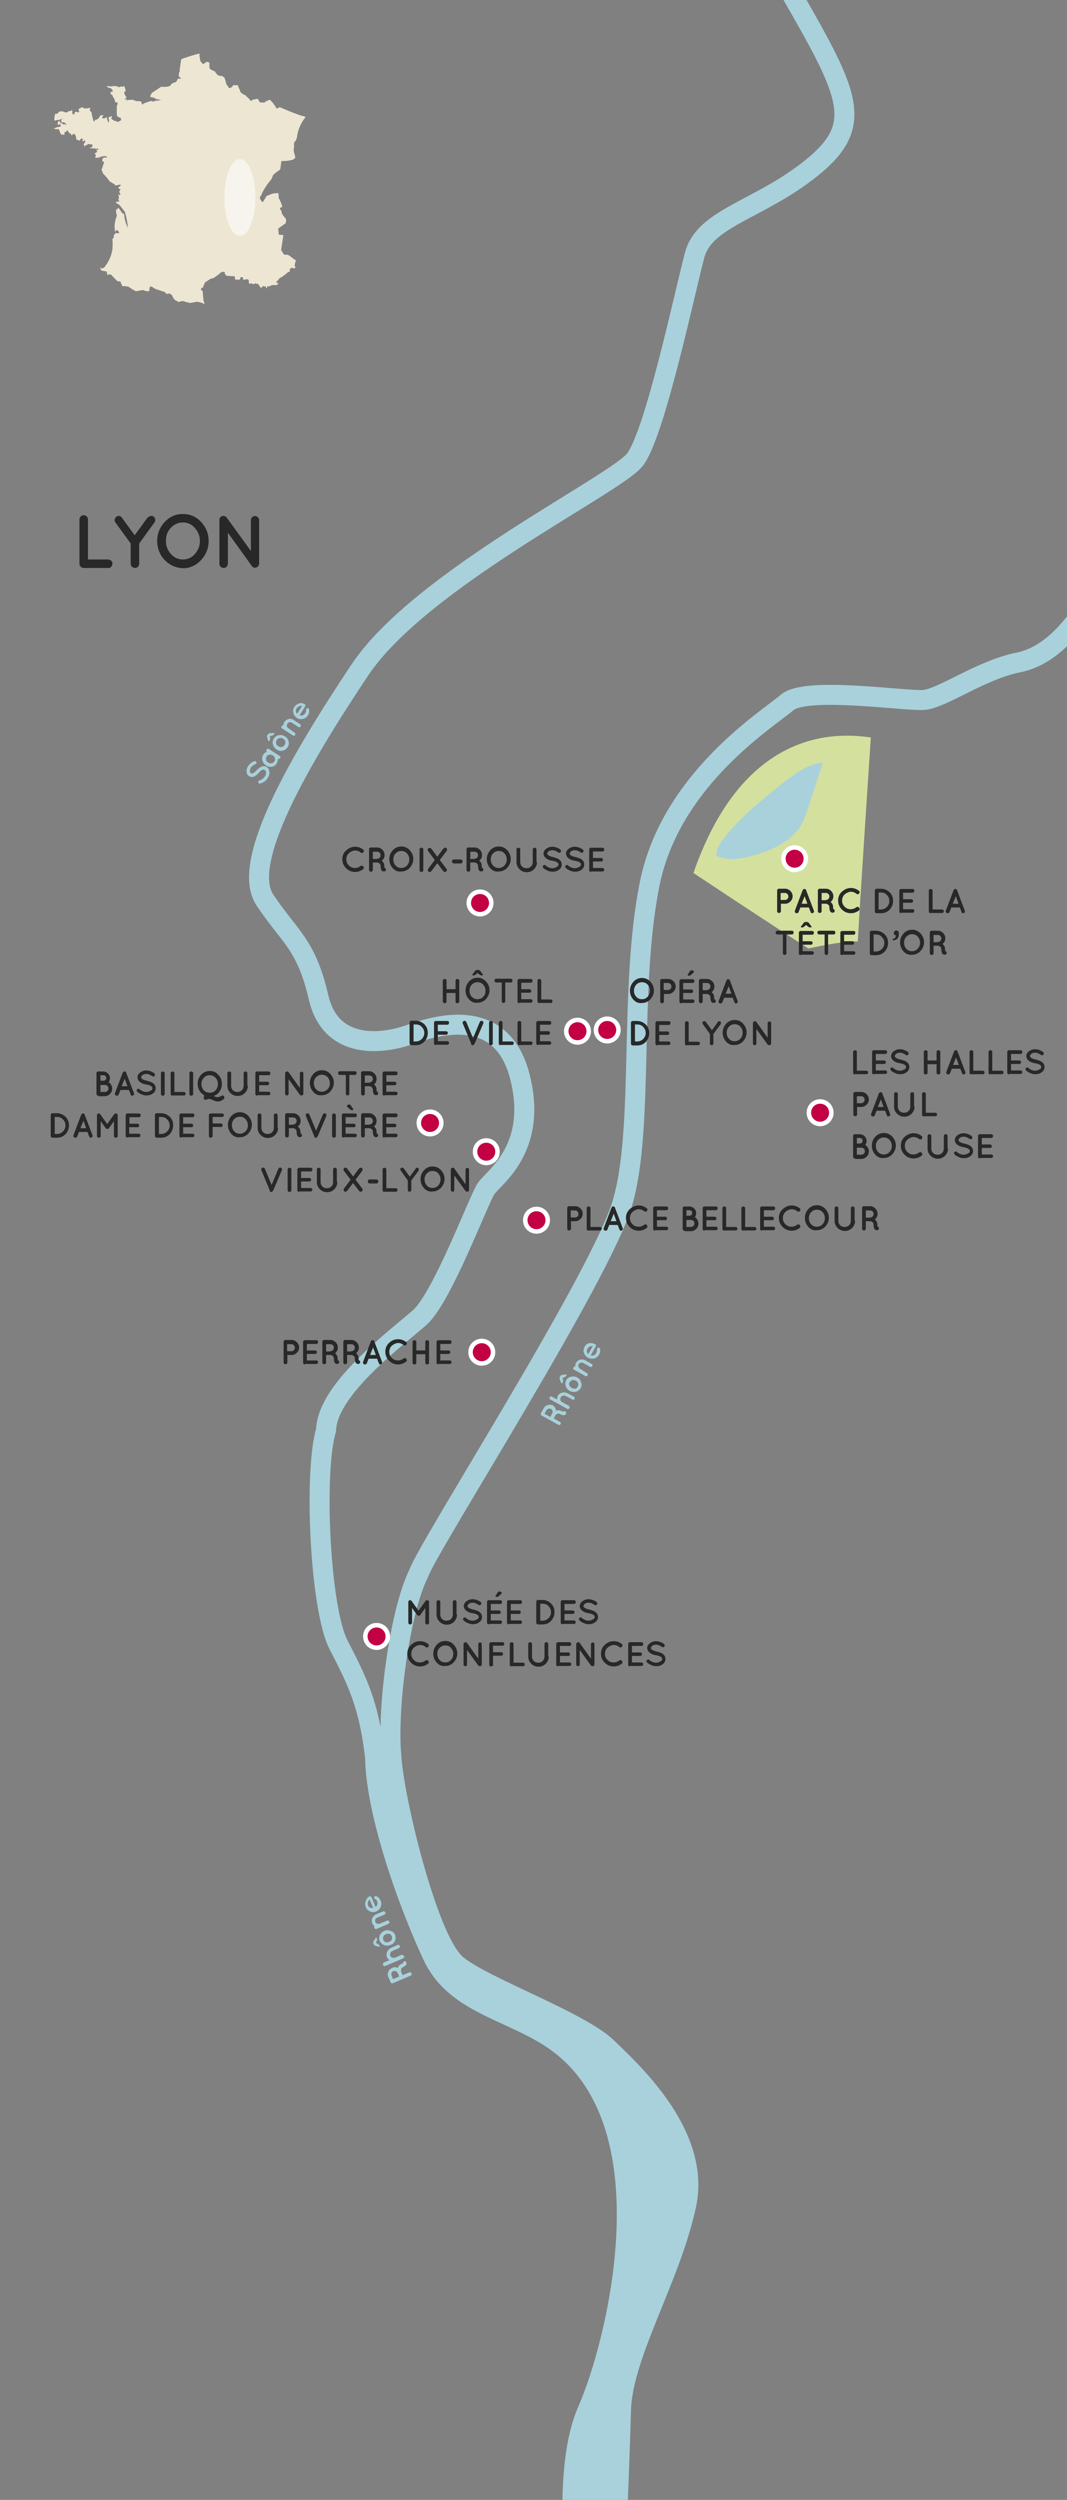 <?xml version="1.0" encoding="utf-8"?>
<!-- Generator: Adobe Illustrator 21.0.2, SVG Export Plug-In . SVG Version: 6.00 Build 0)  -->
<svg version="1.1" xmlns="http://www.w3.org/2000/svg" xmlns:xlink="http://www.w3.org/1999/xlink" x="0px" y="0px"
	 viewBox="0 0 427 1000" style="enable-background:new 0 0 427 1000;" xml:space="preserve">
<rect x="0" y="0" width="427" height="1000" fill="#808080" stroke="none"/>
<style type="text/css">
	.st0{display:none;}
	.st1{display:inline;fill:#F7F4ED;}
	.st2{fill:none;stroke:#A8D1DB;stroke-width:8;stroke-linecap:round;stroke-linejoin:round;}
	.st3{fill:#A8D1DB;}
	.st4{fill:#D4E09E;}
	.st5{fill:#282828;}
	.st6{fill:#C30044;stroke:#FFFFFF;stroke-width:1.8;stroke-miterlimit:10;}
	.st7{fill-rule:evenodd;clip-rule:evenodd;fill:#EDE6D2;}
	.st8{fill-rule:evenodd;clip-rule:evenodd;fill:#F7F4ED;}
</style>
<g id="FOND_CARTE" class="st0">
	<rect x="-0.5" y="-0.4" class="st1" width="427" height="1000"/>
</g>
<g id="fleuves">
	<path class="st2" d="M317-2c23,40,29,52,8,69s-43,20-47,35s-16,72-24,82s-86,48-110,84s-48,77-38,92s16.5,17.5,21.5,39
		s26,18.5,36,15s37-12.5,44.5,16.5s-10.5,40.5-13.5,45S177,519,168,527s-37,28.5-37.5,45c-5,16.5-2.5,71.5,5,86s12,23.5,14.5,44"/>
	<path class="st2" d="M443.5,228.5c-10.5,18.5-21,33.5-36,36.5s-30.5,14.5-38,15s-47-5.5-54.5,1s-46.5,30.5-55,72.5s-2,98-11,128
		s-78,137.5-81.5,148c-7,14-12.5,50.5-11,72"/>
	<path class="st3" d="M160.5,700.7c0.5,16.5,14.5,73.8,25,82.3s48.5,22,60,33s39.5,37,33,67s-25.5,60-26,81.5S248,1080,248,1080
		h-35.5c0,0,9-11,12-32s-4-60.5,7-85.5S263.5,855,223,822c-17-14-43-15.5-53.5-38s-23.4-59.3-23.4-81.8
		C153.6,691.7,160.5,700.7,160.5,700.7z"/>
	<g>
		<g>
			<path class="st3" d="M222.6,564.3c0.7-0.3,1.4-0.2,2.1,0.1c0.2,0.1,0.5,0.3,0.7,0.3c0.2-0.2,0.4-0.2,0.6-0.2
				c0.2,0,0.4,0.2,0.5,0.4c0.1,0.2,0.1,0.5,0,0.7l0,0c-0.2,0.3-0.5,0.5-1,0.5c-0.4,0-0.9-0.2-1.5-0.5c-0.4-0.2-0.7-0.2-1.1,0
				c-0.2,0.1-0.4,0.3-0.6,0.5l-0.7,1.3l2.5,1.4c0.2,0.1,0.3,0.2,0.3,0.4c0.1,0.2,0,0.4-0.1,0.5c-0.1,0.2-0.2,0.3-0.4,0.3
				s-0.4,0-0.5-0.1l-6.7-3.7c-0.2-0.1-0.3-0.2-0.3-0.4s0-0.4,0.1-0.5l1.1-2c0.4-0.7,0.9-1.1,1.7-1.3c0.7-0.2,1.5-0.1,2.2,0.3
				C222,562.8,222.4,563.4,222.6,564.3z M221,565.4c0.2-0.3,0.2-0.7,0.1-1c-0.1-0.4-0.3-0.6-0.6-0.8c-0.3-0.2-0.7-0.2-1-0.1
				c-0.4,0.1-0.6,0.3-0.8,0.6l-0.8,1.4l2.3,1.3L221,565.4z"/>
			<path class="st3" d="M227.9,562.8c0.1,0.2,0,0.4-0.1,0.5c-0.1,0.2-0.2,0.3-0.4,0.3c-0.2,0.1-0.4,0-0.5-0.1l-6.7-3.7
				c-0.2-0.1-0.3-0.2-0.3-0.4s0-0.4,0.1-0.5c0.1-0.2,0.2-0.3,0.4-0.3c0.2-0.1,0.4,0,0.5,0.1l2,1.1c0-0.5,0.1-1,0.3-1.4
				c0.4-0.7,0.9-1.1,1.7-1.3c0.8-0.2,1.5-0.1,2.2,0.2l2.6,1.4c0.2,0.1,0.3,0.2,0.3,0.4s0,0.4-0.1,0.5c-0.1,0.2-0.2,0.3-0.4,0.3
				s-0.4,0-0.5-0.1l-2.6-1.4c-0.3-0.2-0.7-0.2-1.1-0.1c-0.4,0.1-0.7,0.3-0.9,0.7c-0.2,0.3-0.2,0.7-0.1,1.1c0.1,0.4,0.3,0.6,0.7,0.8
				l2.6,1.4C227.8,562.4,227.9,562.6,227.9,562.8z"/>
			<path class="st3" d="M225.1,551.2l0.2,0.9c0.1,0.4,0,0.7-0.2,1c-0.1,0.2-0.2,0.3-0.4,0.2c-0.1,0-0.1-0.1-0.2-0.3l-0.5-1.3
				c-0.1-0.3-0.1-0.6,0-0.8l0.2-0.4c0.1-0.3,0.4-0.4,0.7-0.5l1.4-0.2c0.2,0,0.3,0,0.3,0c0.2,0.1,0.2,0.3,0,0.5
				c-0.1,0.3-0.4,0.5-0.7,0.6L225.1,551.2z M232.4,555.2c-0.4,0.8-1.1,1.3-1.9,1.5c-0.9,0.2-1.7,0.1-2.5-0.3
				c-0.8-0.4-1.3-1.1-1.6-1.9s-0.2-1.6,0.2-2.4s1.1-1.2,1.9-1.4c0.9-0.2,1.7-0.1,2.5,0.3c0.8,0.4,1.3,1.1,1.5,1.9
				C232.9,553.7,232.8,554.5,232.4,555.2z M227.8,554.1c0.2,0.5,0.5,0.8,1,1.1c0.5,0.3,0.9,0.3,1.4,0.3c0.4-0.1,0.8-0.4,1-0.8
				c0.2-0.4,0.3-0.8,0.2-1.3c-0.2-0.5-0.5-0.9-1-1.1c-0.5-0.3-0.9-0.3-1.4-0.2c-0.5,0.2-0.8,0.4-1,0.8
				C227.7,553.2,227.7,553.6,227.8,554.1z"/>
			<path class="st3" d="M234.9,549.3c0.2,0.1,0.3,0.2,0.3,0.4c0,0.2,0,0.4-0.1,0.5s-0.2,0.3-0.4,0.3c-0.2,0.1-0.4,0-0.5-0.1
				l-4.5-2.5c-0.2-0.1-0.3-0.2-0.3-0.4c-0.1-0.2,0-0.4,0.1-0.5c0.1-0.3,0.4-0.4,0.7-0.4c0-0.5,0.1-1,0.3-1.4
				c0.4-0.7,0.9-1.1,1.6-1.3c0.7-0.2,1.4-0.1,2,0.2l2.7,1.5c0.2,0.1,0.3,0.2,0.3,0.4c0.1,0.2,0,0.3-0.1,0.5
				c-0.1,0.2-0.2,0.3-0.4,0.3c-0.2,0.1-0.4,0-0.5-0.1l-2.7-1.5c-0.3-0.2-0.7-0.2-1-0.1c-0.4,0.1-0.6,0.3-0.8,0.6
				c-0.2,0.3-0.2,0.7-0.1,1c0.1,0.3,0.3,0.6,0.6,0.8L234.9,549.3z"/>
			<path class="st3" d="M238.2,537.7c0.2,0.1,0.3,0.2,0.3,0.4c0,0.2,0,0.3-0.1,0.5l-2,3.6c0.4,0.1,0.7,0.1,1,0
				c0.4-0.1,0.8-0.3,1.1-0.8c0.3-0.4,0.4-0.9,0.4-1.4c-0.1-0.2,0-0.4,0.1-0.6s0.2-0.3,0.4-0.3c0.4-0.1,0.6,0.1,0.7,0.4
				c0.2,0.8,0.1,1.6-0.4,2.4c-0.4,0.8-1.1,1.3-1.9,1.5c-0.8,0.2-1.7,0.1-2.5-0.3c-0.8-0.4-1.3-1.1-1.6-1.9c-0.3-0.8-0.2-1.6,0.2-2.4
				c0.4-0.8,1-1.3,1.8-1.5C236.6,537.2,237.4,537.3,238.2,537.7L238.2,537.7z M235.1,539.5c-0.2,0.5-0.3,0.9-0.2,1.3
				c0.1,0.4,0.3,0.7,0.5,0.9l1.8-3.2c-0.3-0.1-0.7,0-1.1,0.1C235.7,538.8,235.4,539.1,235.1,539.5z"/>
		</g>
	</g>
	<g>
		<g>
			<path class="st3" d="M159.2,787.2c0.2-0.7,0.6-1.2,1.4-1.6c0.3-0.1,0.5-0.2,0.7-0.3c0-0.2,0.1-0.4,0.2-0.6
				c0.2-0.2,0.4-0.2,0.6-0.2c0.2,0.1,0.4,0.2,0.5,0.5l0,0c0.2,0.4,0.1,0.7-0.2,1.1c-0.3,0.3-0.7,0.6-1.3,0.9
				c-0.4,0.2-0.6,0.5-0.6,0.9c0,0.3,0,0.5,0,0.8l0.6,1.4l2.6-1.1c0.2-0.1,0.4-0.1,0.6,0c0.2,0.1,0.3,0.2,0.4,0.4
				c0.1,0.2,0.1,0.4,0,0.5c-0.1,0.2-0.2,0.3-0.4,0.4l-7.1,3c-0.2,0.1-0.4,0.1-0.5,0c-0.2-0.1-0.3-0.2-0.4-0.4l-0.9-2.1
				c-0.3-0.7-0.3-1.4,0-2.1c0.3-0.7,0.8-1.2,1.6-1.5C157.6,786.8,158.4,786.8,159.2,787.2z M159.1,789.2c-0.1-0.3-0.4-0.6-0.7-0.7
				c-0.3-0.1-0.7-0.1-1,0s-0.6,0.4-0.7,0.7c-0.1,0.3-0.1,0.7,0,1l0.6,1.5l2.5-1.1L159.1,789.2z"/>
			<path class="st3" d="M161.3,782.1c0.2,0.1,0.3,0.2,0.4,0.4s0.1,0.4,0,0.5s-0.2,0.3-0.4,0.4l-7.1,3c-0.2,0.1-0.4,0.1-0.5,0
				c-0.2-0.1-0.3-0.2-0.4-0.4c-0.1-0.2-0.1-0.4,0-0.6c0.1-0.2,0.2-0.3,0.4-0.4l2.1-0.9c-0.4-0.3-0.7-0.7-0.9-1.1
				c-0.3-0.7-0.3-1.4,0-2.2c0.3-0.7,0.8-1.2,1.5-1.6l2.7-1.2c0.2-0.1,0.4-0.1,0.5,0c0.2,0.1,0.3,0.2,0.4,0.4c0.1,0.2,0.1,0.4,0,0.5
				c-0.1,0.2-0.2,0.3-0.4,0.4l-2.7,1.2c-0.4,0.2-0.6,0.4-0.7,0.8c-0.1,0.4-0.1,0.7,0,1.1c0.2,0.3,0.4,0.6,0.8,0.7
				c0.4,0.1,0.7,0.1,1.1,0l2.7-1.2C160.9,782,161.1,782,161.3,782.1z"/>
			<path class="st3" d="M150.4,777.2l0.8,0.4c0.3,0.2,0.6,0.4,0.7,0.7c0.1,0.2,0.1,0.4-0.1,0.4c-0.1,0-0.2,0-0.3,0l-1.3-0.4
				c-0.3-0.1-0.5-0.3-0.6-0.5l-0.2-0.4c-0.1-0.3-0.1-0.6,0.1-0.8l0.7-1.2c0.1-0.1,0.2-0.2,0.2-0.3c0.2-0.1,0.3,0,0.4,0.3
				c0.1,0.3,0.1,0.6,0,1L150.4,777.2z M158.1,773.9c0.3,0.8,0.3,1.6,0,2.4s-0.9,1.4-1.8,1.7s-1.6,0.4-2.5,0.1
				c-0.8-0.3-1.4-0.9-1.8-1.6s-0.3-1.6,0-2.4c0.4-0.8,1-1.4,1.8-1.7c0.8-0.4,1.6-0.4,2.4,0C157.1,772.6,157.7,773.1,158.1,773.9z
				 M154.3,776.9c0.5,0.1,0.9,0.1,1.4-0.1s0.9-0.5,1.1-1c0.2-0.4,0.1-0.9,0-1.3c-0.2-0.4-0.5-0.8-0.9-0.9c-0.5-0.2-1-0.1-1.5,0.1
				s-0.8,0.5-1,1c-0.2,0.5-0.1,0.9,0,1.3C153.5,776.3,153.8,776.6,154.3,776.9z"/>
			<path class="st3" d="M154.9,768.3c0.2-0.1,0.4-0.1,0.5,0c0.2,0.1,0.3,0.2,0.4,0.4c0.1,0.2,0.1,0.3,0,0.5
				c-0.1,0.2-0.2,0.3-0.4,0.4l-4.7,2c-0.2,0.1-0.4,0.1-0.5,0c-0.2-0.1-0.3-0.2-0.4-0.4c-0.1-0.3-0.1-0.5,0.1-0.7
				c-0.4-0.3-0.7-0.7-0.9-1.1c-0.3-0.7-0.3-1.4,0-2.1s0.8-1.2,1.4-1.5l2.9-1.2c0.2-0.1,0.4-0.1,0.5,0c0.2,0.1,0.3,0.2,0.4,0.4
				c0.1,0.2,0.1,0.3,0,0.5c-0.1,0.2-0.2,0.3-0.4,0.4l-2.9,1.2c-0.3,0.1-0.6,0.4-0.7,0.7c-0.1,0.3-0.1,0.7,0,1
				c0.1,0.3,0.4,0.6,0.7,0.7c0.3,0.1,0.7,0.1,1,0L154.9,768.3z"/>
			<path class="st3" d="M147.8,758.6c0.2-0.1,0.3-0.1,0.5,0c0.2,0.1,0.3,0.2,0.4,0.4l1.6,3.8c0.3-0.2,0.5-0.5,0.6-0.7
				c0.2-0.4,0.2-0.8,0.1-1.3c-0.1-0.5-0.4-0.9-0.8-1.1c-0.2-0.1-0.3-0.2-0.4-0.4c-0.1-0.2-0.1-0.4,0-0.5c0.2-0.3,0.4-0.4,0.8-0.3
				c0.8,0.3,1.3,0.9,1.7,1.8c0.4,0.8,0.4,1.7,0,2.5c-0.3,0.8-0.9,1.4-1.7,1.8c-0.8,0.3-1.6,0.4-2.5,0s-1.4-0.9-1.7-1.7
				c-0.3-0.8-0.4-1.6-0.1-2.3S146.9,759,147.8,758.6L147.8,758.6z M147.3,762.2c0.2,0.5,0.5,0.8,0.9,0.9c0.4,0.2,0.7,0.2,1.1,0.1
				l-1.4-3.4c-0.2,0.2-0.4,0.5-0.6,0.9C147.1,761.2,147.1,761.7,147.3,762.2z"/>
		</g>
	</g>
	<g>
		<g>
			<path class="st3" d="M105.9,308c-0.6-0.4-1.4,0-2.4,1.2l0,0c-0.5,0.5-0.9,0.9-1.4,1.2c-0.5,0.3-0.9,0.4-1.3,0.4
				c-0.4,0-0.8-0.1-1.1-0.3c-0.6-0.4-1-1-1-1.8c-0.1-0.8,0.2-1.6,0.6-2.3c0.2-0.3,0.5-0.6,0.8-0.9c0.3-0.3,0.6-0.5,0.8-0.6
				c0.2-0.1,0.5-0.2,0.8-0.4c0.2-0.1,0.3-0.1,0.5,0c0.2,0.1,0.3,0.2,0.4,0.3c0.1,0.2,0.1,0.3,0,0.5c-0.1,0.2-0.2,0.3-0.4,0.4
				c-0.5,0.2-0.8,0.4-1.1,0.6c-0.3,0.2-0.5,0.4-0.7,0.7c-0.3,0.5-0.4,0.9-0.4,1.4c0,0.5,0.2,0.8,0.4,0.9c0.1,0.1,0.2,0.1,0.4,0.1
				c0.5,0,1.1-0.4,1.8-1.2l0,0c0.5-0.5,1-0.9,1.4-1.2c1-0.6,1.9-0.7,2.7-0.2c0.7,0.4,1,1.1,1.1,2c0.1,0.9-0.2,1.7-0.7,2.5
				c-0.6,1-1.6,1.7-2.9,2.1c-0.2,0.1-0.3,0-0.5,0c-0.2-0.1-0.3-0.2-0.3-0.4c-0.1-0.2,0-0.3,0-0.5c0.1-0.2,0.2-0.3,0.4-0.3
				c1-0.3,1.7-0.9,2.2-1.6c0.4-0.5,0.5-1.1,0.5-1.6C106.4,308.5,106.2,308.2,105.9,308z"/>
			<path class="st3" d="M108.9,306.7c-0.9,0.2-1.7,0-2.4-0.5c-0.8-0.5-1.2-1.1-1.5-2c-0.2-0.8-0.1-1.6,0.4-2.4
				c0.3-0.5,0.8-0.9,1.4-1.1c-0.1-0.1-0.2-0.3-0.2-0.4c0-0.2,0-0.3,0.1-0.5c0.1-0.1,0.2-0.2,0.4-0.3c0.2,0,0.4,0,0.5,0.1l4.3,2.8
				c0.2,0.1,0.3,0.2,0.3,0.4c0,0.2,0,0.4-0.1,0.5c-0.1,0.1-0.2,0.2-0.4,0.3c-0.2,0-0.3,0-0.5,0c0,0.6-0.1,1.2-0.5,1.8
				C110.4,306,109.8,306.5,108.9,306.7z M107.3,305c0.4,0.3,0.9,0.4,1.4,0.3c0.5-0.1,0.8-0.3,1.1-0.7s0.3-0.9,0.2-1.3
				c-0.1-0.5-0.4-0.8-0.8-1.1c-0.4-0.3-0.9-0.4-1.4-0.3c-0.5,0.1-0.9,0.3-1.1,0.7s-0.3,0.9-0.2,1.3
				C106.5,304.3,106.8,304.7,107.3,305z"/>
			<path class="st3" d="M108,294.4l0.1,0.9c0,0.4,0,0.7-0.2,1c-0.1,0.2-0.3,0.2-0.4,0.2c-0.1,0-0.1-0.1-0.2-0.3l-0.4-1.3
				c-0.1-0.3-0.1-0.6,0.1-0.8l0.3-0.4c0.2-0.3,0.4-0.4,0.7-0.4l1.4-0.1c0.2,0,0.3,0,0.3,0c0.1,0.1,0.1,0.3,0,0.5
				c-0.2,0.3-0.4,0.4-0.8,0.6L108,294.4z M115.1,298.9c-0.5,0.7-1.1,1.2-2,1.4c-0.9,0.2-1.7,0-2.4-0.5c-0.8-0.5-1.2-1.2-1.5-2
				c-0.2-0.9-0.1-1.7,0.4-2.4c0.5-0.7,1.1-1.2,2-1.3c0.9-0.2,1.7,0,2.5,0.5s1.2,1.1,1.4,2C115.7,297.3,115.6,298.1,115.1,298.9z
				 M110.5,297.4c0.1,0.5,0.4,0.8,0.9,1.1c0.5,0.3,0.9,0.4,1.4,0.3c0.5-0.1,0.8-0.4,1.1-0.8c0.3-0.4,0.3-0.8,0.3-1.3
				c-0.1-0.5-0.4-0.9-0.9-1.2c-0.5-0.3-0.9-0.4-1.4-0.3c-0.5,0.1-0.8,0.4-1.1,0.8C110.5,296.5,110.4,296.9,110.5,297.4z"/>
			<path class="st3" d="M117.9,293.1c0.2,0.1,0.3,0.3,0.3,0.4c0,0.2,0,0.4-0.1,0.5c-0.1,0.2-0.2,0.3-0.4,0.3c-0.2,0-0.4,0-0.5-0.1
				l-4.3-2.8c-0.2-0.1-0.3-0.2-0.3-0.4c0-0.2,0-0.4,0.1-0.5c0.2-0.2,0.4-0.4,0.7-0.3c0-0.5,0.1-1,0.4-1.4c0.4-0.6,1-1,1.7-1.2
				s1.4,0,2,0.4l2.6,1.7c0.2,0.1,0.3,0.2,0.3,0.4c0,0.2,0,0.4-0.1,0.5c-0.1,0.2-0.2,0.3-0.4,0.3c-0.2,0-0.4,0-0.5-0.1l-2.6-1.7
				c-0.3-0.2-0.6-0.3-1-0.2c-0.4,0.1-0.6,0.3-0.8,0.6s-0.3,0.6-0.2,1c0.1,0.3,0.3,0.6,0.6,0.8L117.9,293.1z"/>
			<path class="st3" d="M121.9,281.7c0.2,0.1,0.3,0.2,0.3,0.4c0,0.2,0,0.3-0.1,0.5l-2.2,3.5c0.4,0.1,0.7,0.2,1,0.1
				c0.4-0.1,0.8-0.3,1.1-0.7c0.3-0.4,0.5-0.9,0.5-1.3c0-0.2,0-0.4,0.1-0.6c0.1-0.2,0.2-0.3,0.4-0.3c0.4-0.1,0.6,0.1,0.7,0.5
				c0.1,0.8,0,1.6-0.5,2.4c-0.5,0.8-1.2,1.2-2,1.4c-0.9,0.2-1.7,0-2.4-0.4c-0.7-0.5-1.2-1.2-1.4-2c-0.2-0.9-0.1-1.7,0.4-2.4
				c0.5-0.7,1.1-1.2,1.9-1.4C120.3,281.1,121.1,281.2,121.9,281.7L121.9,281.7z M118.7,283.3c-0.2,0.4-0.3,0.9-0.3,1.3
				c0.1,0.4,0.2,0.7,0.5,0.9l2-3.1c-0.3-0.1-0.7-0.1-1.1,0.1C119.4,282.7,119,282.9,118.7,283.3z"/>
		</g>
	</g>
</g>
<g id="Calque_17">
	<path class="st4" d="M348.5,295c-12.5-1.8-50.5-4.8-71,54.2c29.8,19.8,46,30.2,46,30.2s14.2-3.2,19.8-2.8
		C343.8,365.5,348.5,295,348.5,295z"/>
	<g>
		<path class="st5" d="M33.5,227.2c-0.5,0-0.9-0.2-1.2-0.5c-0.3-0.3-0.5-0.7-0.5-1.2v-17.7c0-0.5,0.2-0.9,0.5-1.2
			c0.3-0.3,0.7-0.5,1.2-0.5c0.5,0,0.9,0.2,1.2,0.5c0.3,0.3,0.5,0.7,0.5,1.2v16h8.1c0.4,0,0.8,0.2,1.2,0.5s0.5,0.7,0.5,1.2
			s-0.2,0.8-0.5,1.2s-0.7,0.5-1.2,0.5H33.5z"/>
		<path class="st5" d="M60.3,206.4c0.5-0.1,0.9,0,1.2,0.3c0.4,0.3,0.6,0.6,0.6,1.1c0.1,0.4,0,0.9-0.3,1.2l-6.1,8.4v8.1
			c0,0.5-0.2,0.9-0.5,1.2c-0.3,0.3-0.7,0.5-1.2,0.5c-0.4,0-0.8-0.2-1.2-0.5c-0.3-0.3-0.5-0.7-0.5-1.2v-8.1l-6.1-8.4
			c-0.3-0.4-0.4-0.8-0.3-1.2c0.1-0.4,0.3-0.8,0.7-1.1c0.4-0.3,0.8-0.4,1.2-0.3c0.4,0.1,0.8,0.3,1,0.7l5.1,7l5.1-7
			C59.5,206.7,59.9,206.5,60.3,206.4z"/>
		<path class="st5" d="M65.9,224c-2-2.1-3-4.7-3-7.6s1-5.5,3-7.6s4.4-3.2,7.3-3.2c2.9,0,5.3,1.1,7.3,3.2c2,2.2,3,4.7,3,7.6
			s-1,5.4-3,7.6c-0.9,1-2,1.8-3.2,2.4c-1.3,0.6-2.6,0.9-3.9,0.9C70.4,227.2,67.9,226.1,65.9,224z M66.4,216.4c0,2,0.7,3.8,2,5.2
			c1.3,1.5,3,2.2,4.8,2.2c1.9,0,3.5-0.7,4.8-2.2s2-3.2,2-5.2c0-2-0.7-3.7-2-5.2c-1.3-1.5-2.9-2.2-4.8-2.2c-1.9,0-3.5,0.7-4.9,2.2
			S66.4,214.4,66.4,216.4z"/>
		<path class="st5" d="M91.2,213.1v12.4c0,0.4-0.2,0.8-0.5,1.2c-0.3,0.3-0.7,0.5-1.2,0.5c-0.5,0-0.8-0.2-1.2-0.5
			c-0.3-0.3-0.5-0.7-0.5-1.2v-17.5c0-0.6,0.2-1,0.6-1.3c0.4-0.3,0.9-0.4,1.3-0.3c0.4,0.1,0.8,0.3,1,0.6l9.7,13.4v-12.4
			c0-0.4,0.2-0.8,0.5-1.1s0.7-0.5,1.1-0.5s0.8,0.2,1.2,0.5c0.3,0.3,0.5,0.7,0.5,1.1v17.4c0,0.5-0.2,0.9-0.5,1.2
			c-0.3,0.3-0.7,0.5-1.2,0.5c-0.5,0-0.9-0.2-1.2-0.6c-0.1-0.1-0.1-0.1-0.1-0.2L91.2,213.1z"/>
	</g>
	<circle class="st6" cx="150.7" cy="654.6" r="4.5"/>
	<circle class="st6" cx="172.1" cy="449.2" r="4.5"/>
	<circle class="st6" cx="194.6" cy="460.7" r="4.5"/>
	<circle class="st6" cx="192.1" cy="361.2" r="4.5"/>
	<circle class="st6" cx="318" cy="343.5" r="4.5"/>
	<circle class="st6" cx="214.7" cy="488.1" r="4.5"/>
	<circle class="st6" cx="192.8" cy="540.9" r="4.5"/>
	<circle class="st6" cx="328.2" cy="445.1" r="4.5"/>
	<circle class="st6" cx="231.1" cy="412.5" r="4.5"/>
	<circle class="st6" cx="243" cy="412" r="4.5"/>
	<g>
		<g>
			<path class="st5" d="M39.4,438.3L39.4,438.3C39.4,438.3,39.4,438.3,39.4,438.3c-0.3,0-0.5-0.1-0.6-0.2c-0.1-0.1-0.2-0.3-0.2-0.5
				v-8.3c0-0.2,0.1-0.4,0.2-0.5c0.1-0.1,0.3-0.2,0.5-0.2h2c0.7,0,1.4,0.3,1.9,0.8s0.8,1.1,0.8,1.8s-0.2,1.2-0.5,1.7
				c0.4,0.3,0.8,0.6,1,1.1c0.3,0.4,0.4,0.9,0.4,1.5c0,0.8-0.3,1.5-0.9,2.1c-0.6,0.6-1.3,0.9-2.1,0.9H39.4z M40.2,430.1v2.2h1.2
				c0.3,0,0.6-0.1,0.8-0.3c0.2-0.2,0.3-0.5,0.3-0.8s-0.1-0.6-0.3-0.8c-0.2-0.2-0.5-0.3-0.8-0.3H40.2z M40.2,433.9v2.9h1.8
				c0.4,0,0.7-0.2,1-0.4c0.3-0.3,0.4-0.6,0.4-1s-0.1-0.7-0.4-1c-0.3-0.3-0.6-0.4-1-0.4H40.2z"/>
			<path class="st5" d="M52.3,437.8l-0.7-1.8h-3.4l-0.7,1.8c-0.1,0.3-0.4,0.5-0.7,0.5s-0.6-0.1-0.7-0.3c-0.1-0.2-0.2-0.5-0.1-0.7
				l3.1-8.2c0.1-0.1,0.2-0.3,0.3-0.4c0.1-0.1,0.3-0.1,0.4-0.1c0.4,0,0.6,0.1,0.7,0.5l3.1,8.2c0.1,0.2,0.1,0.5-0.1,0.7
				c-0.1,0.2-0.4,0.3-0.7,0.3C52.6,438.3,52.4,438.2,52.3,437.8z M48.7,434.5H51l-1.1-3L48.7,434.5z"/>
			<path class="st5" d="M61,435.3c0-0.7-0.8-1.2-2.5-1.5h0c-0.7-0.1-1.4-0.3-1.9-0.6c-0.5-0.3-0.9-0.6-1.2-1
				c-0.2-0.4-0.4-0.8-0.4-1.2c0-0.8,0.4-1.5,1.1-2c0.7-0.5,1.5-0.8,2.5-0.8c0.4,0,0.8,0.1,1.3,0.2c0.4,0.1,0.7,0.3,1,0.4
				c0.2,0.1,0.5,0.3,0.8,0.5c0.2,0.1,0.3,0.3,0.3,0.5c0,0.2,0,0.4-0.1,0.5c-0.1,0.2-0.3,0.3-0.5,0.3c-0.2,0-0.4,0-0.5-0.1
				c-0.4-0.3-0.8-0.5-1.2-0.7c-0.3-0.1-0.7-0.2-1.1-0.2c-0.6,0-1.1,0.1-1.5,0.4c-0.4,0.3-0.6,0.6-0.6,0.9c0,0.2,0,0.3,0.1,0.4
				c0.3,0.4,1,0.8,2.1,1h0c0.8,0.2,1.4,0.4,1.9,0.6c1.2,0.6,1.7,1.4,1.7,2.4c0,0.9-0.4,1.6-1.1,2.1c-0.8,0.6-1.6,0.8-2.6,0.8
				c-1.2,0-2.4-0.5-3.6-1.4c-0.1-0.1-0.2-0.3-0.3-0.5c0-0.2,0-0.4,0.1-0.5c0.1-0.1,0.3-0.2,0.5-0.3c0.2,0,0.4,0,0.5,0.2
				c0.9,0.7,1.8,1.1,2.7,1.1c0.7,0,1.3-0.2,1.7-0.5C60.8,436.1,61,435.7,61,435.3z"/>
			<path class="st5" d="M64.4,429.3c0-0.2,0.1-0.4,0.2-0.5c0.1-0.1,0.3-0.2,0.5-0.2c0.2,0,0.4,0.1,0.6,0.2c0.2,0.1,0.2,0.3,0.2,0.5
				v8.3c0,0.2-0.1,0.4-0.2,0.5c-0.2,0.1-0.3,0.2-0.6,0.2c-0.2,0-0.4-0.1-0.5-0.2c-0.1-0.1-0.2-0.3-0.2-0.5V429.3z"/>
			<path class="st5" d="M69,438.3c-0.2,0-0.4-0.1-0.5-0.2c-0.1-0.1-0.2-0.3-0.2-0.5v-8.3c0-0.2,0.1-0.4,0.2-0.5
				c0.1-0.1,0.3-0.2,0.5-0.2c0.2,0,0.4,0.1,0.6,0.2c0.2,0.1,0.2,0.3,0.2,0.5v7.5h3.8c0.2,0,0.4,0.1,0.5,0.2c0.2,0.2,0.2,0.3,0.2,0.5
				s-0.1,0.4-0.2,0.5c-0.2,0.2-0.3,0.2-0.5,0.2H69z"/>
			<path class="st5" d="M75.8,429.3c0-0.2,0.1-0.4,0.2-0.5c0.1-0.1,0.3-0.2,0.5-0.2c0.2,0,0.4,0.1,0.6,0.2c0.2,0.1,0.2,0.3,0.2,0.5
				v8.3c0,0.2-0.1,0.4-0.2,0.5c-0.2,0.1-0.3,0.2-0.6,0.2c-0.2,0-0.4-0.1-0.5-0.2c-0.1-0.1-0.2-0.3-0.2-0.5V429.3z"/>
			<path class="st5" d="M80.5,437.2c-0.9-1-1.4-2.3-1.4-3.7s0.5-2.6,1.4-3.6c1-1,2.1-1.5,3.5-1.5s2.5,0.5,3.4,1.6
				c1,1,1.4,2.2,1.4,3.6c0,1.4-0.5,2.6-1.4,3.6c-0.4,0.5-1,0.8-1.6,1.1l-0.3,0.1c0.6,0.3,1.1,0.5,1.6,0.5c0.4,0,0.9-0.2,1.4-0.5
				c0.2-0.1,0.4-0.2,0.6-0.2c0.2,0,0.4,0.1,0.5,0.3c0.1,0.2,0.2,0.4,0.2,0.6c0,0.2-0.1,0.4-0.3,0.6c-0.8,0.6-1.5,0.9-2.3,0.9h0
				c-0.8,0-1.6-0.3-2.6-0.8c-0.3-0.1-0.5-0.2-0.8-0.2c-0.3,0-0.5,0-0.7,0.1c-0.2,0.1-0.3,0.1-0.4,0.1c-0.3,0.2-0.6,0.2-0.8,0
				c0,0-0.1,0-0.1,0c-0.3-0.4-0.3-0.7-0.3-0.9c0.1-0.2,0.2-0.4,0.4-0.5l0,0C81.5,438,81,437.6,80.5,437.2z M84,437.1
				c0.9,0,1.7-0.3,2.3-1c0.6-0.7,0.9-1.5,0.9-2.5c0-1-0.3-1.8-1-2.5c-0.6-0.7-1.4-1-2.3-1c-0.9,0-1.7,0.3-2.3,1
				c-0.6,0.7-1,1.5-1,2.5c0,1,0.3,1.8,0.9,2.5S83.1,437.1,84,437.1z"/>
			<path class="st5" d="M99.2,434.3c0,1.1-0.4,2.1-1.2,2.9s-1.7,1.2-2.9,1.2s-2.1-0.4-2.9-1.2c-0.8-0.8-1.2-1.7-1.2-2.9v-5
				c0-0.2,0.1-0.4,0.2-0.5c0.1-0.1,0.3-0.2,0.5-0.2c0.2,0,0.4,0.1,0.6,0.2c0.2,0.1,0.2,0.3,0.2,0.5v5c0,0.7,0.2,1.3,0.7,1.8
				c0.5,0.5,1.1,0.7,1.8,0.7c0.7,0,1.3-0.2,1.8-0.7c0.5-0.5,0.7-1.1,0.7-1.8v-5c0-0.2,0.1-0.4,0.2-0.5c0.2-0.1,0.3-0.2,0.6-0.2
				s0.4,0.1,0.5,0.2c0.1,0.1,0.2,0.3,0.2,0.5V434.3z"/>
			<path class="st5" d="M102.9,438.3c-0.2,0-0.4-0.1-0.5-0.2c-0.1-0.1-0.2-0.3-0.2-0.5v-8.3c0-0.2,0.1-0.4,0.2-0.5
				c0.1-0.1,0.3-0.2,0.5-0.2h4.6c0.2,0,0.4,0.1,0.5,0.2c0.2,0.1,0.2,0.3,0.2,0.5c0,0.2-0.1,0.4-0.2,0.6c-0.2,0.2-0.3,0.2-0.5,0.2
				h-3.8v2.6h3.3c0.2,0,0.4,0.1,0.5,0.2c0.2,0.2,0.2,0.3,0.2,0.5c0,0.2-0.1,0.4-0.2,0.5c-0.1,0.2-0.3,0.2-0.5,0.2h-3.3v2.6h3.8
				c0.2,0,0.4,0.1,0.5,0.2c0.2,0.2,0.2,0.3,0.2,0.5s-0.1,0.4-0.2,0.5c-0.2,0.2-0.3,0.2-0.5,0.2H102.9L102.9,438.3L102.9,438.3z"/>
			<path class="st5" d="M115.5,431.7v5.8c0,0.2-0.1,0.4-0.2,0.5s-0.3,0.2-0.5,0.2s-0.4-0.1-0.5-0.2c-0.1-0.1-0.2-0.3-0.2-0.5v-8.1
				c0-0.3,0.1-0.5,0.3-0.6c0.2-0.1,0.4-0.2,0.6-0.2c0.2,0,0.4,0.1,0.5,0.3l4.5,6.3v-5.8c0-0.2,0.1-0.4,0.2-0.5
				c0.1-0.1,0.3-0.2,0.5-0.2c0.2,0,0.4,0.1,0.5,0.2c0.2,0.1,0.2,0.3,0.2,0.5v8.1c0,0.2-0.1,0.4-0.2,0.5c-0.2,0.1-0.3,0.2-0.6,0.2
				s-0.4-0.1-0.6-0.3c0,0-0.1-0.1-0.1-0.1L115.5,431.7z"/>
			<path class="st5" d="M125.4,436.8c-0.9-1-1.4-2.2-1.4-3.6s0.5-2.6,1.4-3.6c0.9-1,2.1-1.5,3.4-1.5c1.3,0,2.5,0.5,3.4,1.5
				c0.9,1,1.4,2.2,1.4,3.5s-0.5,2.5-1.4,3.5c-0.4,0.5-0.9,0.8-1.5,1.1s-1.2,0.4-1.8,0.4C127.4,438.3,126.3,437.8,125.4,436.8z
				 M125.6,433.3c0,0.9,0.3,1.8,0.9,2.4c0.6,0.7,1.4,1,2.3,1c0.9,0,1.6-0.3,2.3-1s0.9-1.5,0.9-2.4s-0.3-1.7-0.9-2.4
				c-0.6-0.7-1.4-1-2.3-1s-1.6,0.3-2.3,1C125.9,431.5,125.6,432.3,125.6,433.3z"/>
			<path class="st5" d="M142.5,428.7c0.1,0.1,0.2,0.3,0.2,0.5c0,0.2-0.1,0.4-0.2,0.6c-0.2,0.2-0.3,0.2-0.5,0.2h-2.2v7.5
				c0,0.2-0.1,0.4-0.2,0.5c-0.1,0.1-0.3,0.2-0.5,0.2c-0.2,0-0.4-0.1-0.5-0.2c-0.1-0.1-0.2-0.3-0.2-0.5v-7.5H136
				c-0.2,0-0.4-0.1-0.5-0.2s-0.2-0.3-0.2-0.6c0-0.2,0.1-0.4,0.2-0.5c0.1-0.1,0.3-0.2,0.5-0.2h6C142.2,428.5,142.3,428.6,142.5,428.7
				z"/>
			<path class="st5" d="M149.7,433.8c0.6,0.5,1,1.2,1,2c0,0.3,0,0.6,0.1,0.8c0.2,0.1,0.4,0.2,0.5,0.5c0.1,0.2,0,0.5-0.1,0.7
				c-0.2,0.2-0.4,0.3-0.7,0.3h0c-0.4,0-0.8-0.2-1-0.6c-0.2-0.4-0.3-1-0.3-1.7c0-0.4-0.2-0.8-0.6-1c-0.2-0.2-0.5-0.3-0.8-0.3H146v3
				c0,0.2-0.1,0.4-0.2,0.5c-0.2,0.1-0.3,0.2-0.6,0.2c-0.2,0-0.4-0.1-0.5-0.2c-0.1-0.1-0.2-0.3-0.2-0.5v-8.3c0-0.2,0.1-0.4,0.2-0.5
				c0.1-0.1,0.3-0.2,0.5-0.2h2.5c0.8,0,1.5,0.3,2.1,0.9c0.6,0.6,0.9,1.3,0.9,2.2C150.7,432.5,150.4,433.2,149.7,433.8z M147.8,433
				c0.4,0,0.7-0.1,1-0.4c0.3-0.3,0.4-0.6,0.4-1s-0.1-0.7-0.4-1c-0.3-0.3-0.6-0.4-1-0.4H146v2.9H147.8z"/>
			<path class="st5" d="M153.8,438.3c-0.2,0-0.4-0.1-0.5-0.2c-0.1-0.1-0.2-0.3-0.2-0.5v-8.3c0-0.2,0.1-0.4,0.2-0.5
				c0.1-0.1,0.3-0.2,0.5-0.2h4.6c0.2,0,0.4,0.1,0.5,0.2c0.2,0.1,0.2,0.3,0.2,0.5c0,0.2-0.1,0.4-0.2,0.6c-0.2,0.2-0.3,0.2-0.5,0.2
				h-3.8v2.6h3.3c0.2,0,0.4,0.1,0.5,0.2c0.2,0.2,0.2,0.3,0.2,0.5c0,0.2-0.1,0.4-0.2,0.5c-0.1,0.2-0.3,0.2-0.5,0.2h-3.3v2.6h3.8
				c0.2,0,0.4,0.1,0.5,0.2c0.2,0.2,0.2,0.3,0.2,0.5s-0.1,0.4-0.2,0.5c-0.2,0.2-0.3,0.2-0.5,0.2H153.8L153.8,438.3L153.8,438.3z"/>
			<path class="st5" d="M20.3,454.3v-8.3c0-0.2,0.1-0.4,0.2-0.5c0.1-0.1,0.3-0.2,0.5-0.2h1.7c1.4,0,2.5,0.5,3.5,1.4
				c1,1,1.4,2.1,1.4,3.5s-0.5,2.5-1.4,3.5c-1,1-2.1,1.4-3.5,1.4h-1.7c-0.2,0-0.4-0.1-0.5-0.2C20.4,454.7,20.3,454.6,20.3,454.3z
				 M21.9,446.9v6.7h0.9c0.9,0,1.7-0.3,2.4-1c0.6-0.6,1-1.4,1-2.4c0-0.9-0.3-1.7-1-2.4c-0.6-0.7-1.4-1-2.4-1H21.9z"/>
			<path class="st5" d="M35.7,454.6l-0.7-1.8h-3.4l-0.7,1.8c-0.1,0.3-0.4,0.5-0.7,0.5s-0.6-0.1-0.7-0.3c-0.1-0.2-0.2-0.5-0.1-0.7
				l3.1-8.2c0.1-0.1,0.2-0.3,0.3-0.4c0.1-0.1,0.3-0.1,0.4-0.1c0.4,0,0.6,0.1,0.7,0.5l3.1,8.2c0.1,0.2,0.1,0.5-0.1,0.7
				c-0.1,0.2-0.4,0.3-0.7,0.3C36.1,455.1,35.9,455,35.7,454.6z M32.2,451.3h2.3l-1.1-3L32.2,451.3z"/>
			<path class="st5" d="M43,451.6L43,451.6c-0.3,0-0.5-0.1-0.7-0.3l-2-2.8v5.9c0,0.2-0.1,0.4-0.2,0.5c-0.2,0.1-0.3,0.2-0.6,0.2
				c-0.2,0-0.4-0.1-0.5-0.2c-0.1-0.1-0.2-0.3-0.2-0.5v-8.3c0-0.2,0.1-0.4,0.2-0.5c0.1-0.1,0.3-0.2,0.5-0.2h0c0.3,0,0.5,0.1,0.6,0.3
				l2.8,3.9l2.8-3.9c0.2-0.2,0.4-0.3,0.6-0.3h0c0.2,0,0.4,0.1,0.6,0.2c0.2,0.1,0.2,0.3,0.2,0.5v8.3c0,0.2-0.1,0.4-0.2,0.5
				c-0.2,0.2-0.3,0.2-0.6,0.2c-0.2,0-0.4-0.1-0.5-0.2c-0.1-0.1-0.2-0.3-0.2-0.5v-5.9l-2,2.8C43.4,451.5,43.2,451.6,43,451.6z"/>
			<path class="st5" d="M51,455.1c-0.2,0-0.4-0.1-0.5-0.2c-0.1-0.1-0.2-0.3-0.2-0.5v-8.3c0-0.2,0.1-0.4,0.2-0.5
				c0.1-0.1,0.3-0.2,0.5-0.2h4.6c0.2,0,0.4,0.1,0.5,0.2c0.2,0.1,0.2,0.3,0.2,0.5c0,0.2-0.1,0.4-0.2,0.6c-0.2,0.2-0.3,0.2-0.5,0.2
				h-3.8v2.6H55c0.2,0,0.4,0.1,0.5,0.2c0.2,0.2,0.2,0.3,0.2,0.5c0,0.2-0.1,0.4-0.2,0.5c-0.1,0.2-0.3,0.2-0.5,0.2h-3.3v2.6h3.8
				c0.2,0,0.4,0.1,0.5,0.2c0.2,0.2,0.2,0.3,0.2,0.5s-0.1,0.4-0.2,0.5c-0.2,0.2-0.3,0.2-0.5,0.2H51L51,455.1L51,455.1z"/>
			<path class="st5" d="M62,454.3v-8.3c0-0.2,0.1-0.4,0.2-0.5c0.1-0.1,0.3-0.2,0.5-0.2h1.7c1.4,0,2.5,0.5,3.5,1.4
				c1,1,1.4,2.1,1.4,3.5s-0.5,2.5-1.4,3.5c-1,1-2.1,1.4-3.5,1.4h-1.7c-0.2,0-0.4-0.1-0.5-0.2C62.1,454.7,62,454.6,62,454.3z
				 M63.6,446.9v6.7h0.9c0.9,0,1.7-0.3,2.4-1c0.6-0.6,1-1.4,1-2.4c0-0.9-0.3-1.7-1-2.4c-0.6-0.7-1.4-1-2.4-1H63.6z"/>
			<path class="st5" d="M72.5,455.1c-0.2,0-0.4-0.1-0.5-0.2c-0.1-0.1-0.2-0.3-0.2-0.5v-8.3c0-0.2,0.1-0.4,0.2-0.5
				c0.1-0.1,0.3-0.2,0.5-0.2h4.6c0.2,0,0.4,0.1,0.5,0.2c0.2,0.1,0.2,0.3,0.2,0.5c0,0.2-0.1,0.4-0.2,0.6c-0.2,0.2-0.3,0.2-0.5,0.2
				h-3.8v2.6h3.3c0.2,0,0.4,0.1,0.5,0.2c0.2,0.2,0.2,0.3,0.2,0.5c0,0.2-0.1,0.4-0.2,0.5c-0.1,0.2-0.3,0.2-0.5,0.2h-3.3v2.6h3.8
				c0.2,0,0.4,0.1,0.5,0.2c0.2,0.2,0.2,0.3,0.2,0.5s-0.1,0.4-0.2,0.5c-0.2,0.2-0.3,0.2-0.5,0.2H72.5L72.5,455.1L72.5,455.1z"/>
			<path class="st5" d="M84.9,454.9c-0.2,0.1-0.3,0.2-0.6,0.2c-0.2,0-0.4-0.1-0.5-0.2c-0.1-0.1-0.2-0.3-0.2-0.5v-8.3
				c0-0.2,0.1-0.4,0.2-0.5c0.1-0.1,0.3-0.2,0.5-0.2h4.6c0.2,0,0.4,0.1,0.5,0.2c0.2,0.2,0.2,0.3,0.2,0.5s-0.1,0.4-0.2,0.5
				c-0.2,0.2-0.3,0.2-0.5,0.2h-3.8v2.6h3.3c0.2,0,0.4,0.1,0.5,0.2c0.2,0.2,0.2,0.3,0.2,0.5c0,0.2-0.1,0.4-0.2,0.5
				c-0.1,0.2-0.3,0.2-0.5,0.2h-3.3v3.4C85.1,454.6,85,454.7,84.9,454.9z"/>
			<path class="st5" d="M92.6,453.6c-0.9-1-1.4-2.2-1.4-3.6s0.5-2.6,1.4-3.6c0.9-1,2.1-1.5,3.4-1.5c1.3,0,2.5,0.5,3.4,1.5
				c0.9,1,1.4,2.2,1.4,3.5s-0.5,2.5-1.4,3.5c-0.4,0.5-0.9,0.8-1.5,1.1s-1.2,0.4-1.8,0.4C94.7,455.1,93.5,454.6,92.6,453.6z
				 M92.8,450.1c0,0.9,0.3,1.8,0.9,2.4c0.6,0.7,1.4,1,2.3,1c0.9,0,1.6-0.3,2.3-1s0.9-1.5,0.9-2.4s-0.3-1.7-0.9-2.4
				c-0.6-0.7-1.4-1-2.3-1s-1.6,0.3-2.3,1C93.1,448.3,92.8,449.1,92.8,450.1z"/>
			<path class="st5" d="M111.3,451.1c0,1.1-0.4,2.1-1.2,2.9s-1.7,1.2-2.9,1.2s-2.1-0.4-2.9-1.2c-0.8-0.8-1.2-1.7-1.2-2.9v-5
				c0-0.2,0.1-0.4,0.2-0.5c0.1-0.1,0.3-0.2,0.5-0.2c0.2,0,0.4,0.1,0.6,0.2c0.2,0.1,0.2,0.3,0.2,0.5v5c0,0.7,0.2,1.3,0.7,1.8
				c0.5,0.5,1.1,0.7,1.8,0.7c0.7,0,1.3-0.2,1.8-0.7c0.5-0.5,0.7-1.1,0.7-1.8v-5c0-0.2,0.1-0.4,0.2-0.5c0.2-0.1,0.3-0.2,0.6-0.2
				s0.4,0.1,0.5,0.2c0.1,0.1,0.2,0.3,0.2,0.5V451.1z"/>
			<path class="st5" d="M119.2,450.6c0.6,0.5,1,1.2,1,2c0,0.3,0,0.6,0.1,0.8c0.2,0.1,0.4,0.2,0.5,0.5c0.1,0.2,0,0.5-0.1,0.7
				c-0.2,0.2-0.4,0.3-0.7,0.3h0c-0.4,0-0.8-0.2-1-0.6c-0.2-0.4-0.3-1-0.3-1.7c0-0.4-0.2-0.8-0.6-1c-0.2-0.2-0.5-0.3-0.8-0.3h-1.7v3
				c0,0.2-0.1,0.4-0.2,0.5c-0.2,0.1-0.3,0.2-0.6,0.2c-0.2,0-0.4-0.1-0.5-0.2c-0.1-0.1-0.2-0.3-0.2-0.5v-8.3c0-0.2,0.1-0.4,0.2-0.5
				c0.1-0.1,0.3-0.2,0.5-0.2h2.5c0.8,0,1.5,0.3,2.1,0.9c0.6,0.6,0.9,1.3,0.9,2.2C120.3,449.3,120,450,119.2,450.6z M117.3,449.8
				c0.4,0,0.7-0.1,1-0.4c0.3-0.3,0.4-0.6,0.4-1s-0.1-0.7-0.4-1c-0.3-0.3-0.6-0.4-1-0.4h-1.7v2.9H117.3z"/>
			<path class="st5" d="M126,455.1c0,0-0.1,0-0.1-0.1h0c0,0,0,0-0.1-0.1c0,0,0,0,0-0.1s0,0,0,0s0,0,0-0.1c0,0,0-0.1,0-0.1l-3.4-8.2
				c-0.1-0.2-0.1-0.4,0-0.6c0.1-0.2,0.2-0.3,0.4-0.4c0.2-0.1,0.4-0.1,0.6,0c0.2,0.1,0.3,0.2,0.4,0.4l2.7,6.5l2.7-6.5
				c0.1-0.2,0.2-0.3,0.4-0.4c0.2-0.1,0.4-0.1,0.6,0c0.2,0.1,0.3,0.2,0.4,0.4c0.1,0.2,0.1,0.4,0,0.6l-3.5,8.2l-0.1,0.1c0,0,0,0,0,0
				l-0.2,0.2c0,0,0,0-0.1,0.1s-0.1,0-0.2,0.1h0c0,0-0.1,0-0.1,0s-0.1,0-0.1,0h0C126.1,455.1,126,455.1,126,455.1L126,455.1
				L126,455.1z"/>
			<path class="st5" d="M132.9,446.1c0-0.2,0.1-0.4,0.2-0.5c0.1-0.1,0.3-0.2,0.5-0.2c0.2,0,0.4,0.1,0.6,0.2c0.2,0.1,0.2,0.3,0.2,0.5
				v8.3c0,0.2-0.1,0.4-0.2,0.5c-0.2,0.1-0.3,0.2-0.6,0.2c-0.2,0-0.4-0.1-0.5-0.2c-0.1-0.1-0.2-0.3-0.2-0.5V446.1z"/>
			<path class="st5" d="M137.5,455.1c-0.2,0-0.4-0.1-0.5-0.2c-0.1-0.1-0.2-0.3-0.2-0.5v-8.3c0-0.2,0.1-0.4,0.2-0.5
				c0.1-0.1,0.3-0.2,0.5-0.2h4.6c0.2,0,0.4,0.1,0.5,0.2c0.2,0.1,0.2,0.3,0.2,0.5c0,0.2-0.1,0.4-0.2,0.6c-0.2,0.2-0.3,0.2-0.5,0.2
				h-3.8v2.6h3.3c0.2,0,0.4,0.1,0.5,0.2c0.2,0.2,0.2,0.3,0.2,0.5c0,0.2-0.1,0.4-0.2,0.5c-0.1,0.2-0.3,0.2-0.5,0.2h-3.3v2.6h3.8
				c0.2,0,0.4,0.1,0.5,0.2c0.2,0.2,0.2,0.3,0.2,0.5s-0.1,0.4-0.2,0.5c-0.2,0.2-0.3,0.2-0.5,0.2H137.5L137.5,455.1L137.5,455.1z
				 M141.4,443.8c0,0.2-0.2,0.3-0.5,0.3c-0.3,0-0.6-0.1-0.9-0.4l-1-0.9c-0.2-0.1-0.2-0.3-0.2-0.4s0.1-0.3,0.3-0.4s0.5-0.2,0.7-0.2
				s0.5,0.1,0.6,0.4l0.8,1.2C141.4,443.6,141.4,443.7,141.4,443.8z"/>
			<path class="st5" d="M149.7,450.6c0.6,0.5,1,1.2,1,2c0,0.3,0,0.6,0.1,0.8c0.2,0.1,0.4,0.2,0.5,0.5c0.1,0.2,0,0.5-0.1,0.7
				c-0.2,0.2-0.4,0.3-0.7,0.3h0c-0.4,0-0.8-0.2-1-0.6c-0.2-0.4-0.3-1-0.3-1.7c0-0.4-0.2-0.8-0.6-1c-0.2-0.2-0.5-0.3-0.8-0.3H146v3
				c0,0.2-0.1,0.4-0.2,0.5c-0.2,0.1-0.3,0.2-0.6,0.2c-0.2,0-0.4-0.1-0.5-0.2c-0.1-0.1-0.2-0.3-0.2-0.5v-8.3c0-0.2,0.1-0.4,0.2-0.5
				c0.1-0.1,0.3-0.2,0.5-0.2h2.5c0.8,0,1.5,0.3,2.1,0.9c0.6,0.6,0.9,1.3,0.9,2.2C150.7,449.3,150.4,450,149.7,450.6z M147.8,449.8
				c0.4,0,0.7-0.1,1-0.4c0.3-0.3,0.4-0.6,0.4-1s-0.1-0.7-0.4-1c-0.3-0.3-0.6-0.4-1-0.4H146v2.9H147.8z"/>
			<path class="st5" d="M153.8,455.1c-0.2,0-0.4-0.1-0.5-0.2c-0.1-0.1-0.2-0.3-0.2-0.5v-8.3c0-0.2,0.1-0.4,0.2-0.5
				c0.1-0.1,0.3-0.2,0.5-0.2h4.6c0.2,0,0.4,0.1,0.5,0.2c0.2,0.1,0.2,0.3,0.2,0.5c0,0.2-0.1,0.4-0.2,0.6c-0.2,0.2-0.3,0.2-0.5,0.2
				h-3.8v2.6h3.3c0.2,0,0.4,0.1,0.5,0.2c0.2,0.2,0.2,0.3,0.2,0.5c0,0.2-0.1,0.4-0.2,0.5c-0.1,0.2-0.3,0.2-0.5,0.2h-3.3v2.6h3.8
				c0.2,0,0.4,0.1,0.5,0.2c0.2,0.2,0.2,0.3,0.2,0.5s-0.1,0.4-0.2,0.5c-0.2,0.2-0.3,0.2-0.5,0.2H153.8L153.8,455.1L153.8,455.1z"/>
		</g>
	</g>
	<g>
		<g>
			<path class="st5" d="M167.6,646.3L167.6,646.3c-0.3,0-0.5-0.1-0.7-0.3l-2-2.8v5.9c0,0.2-0.1,0.4-0.2,0.5
				c-0.2,0.1-0.3,0.2-0.6,0.2s-0.4-0.1-0.5-0.2s-0.2-0.3-0.2-0.5v-8.3c0-0.2,0.1-0.4,0.2-0.5c0.1-0.1,0.3-0.2,0.5-0.2h0
				c0.3,0,0.5,0.1,0.6,0.3l2.8,3.9l2.8-3.9c0.2-0.2,0.4-0.3,0.6-0.3h0c0.2,0,0.4,0.1,0.6,0.2c0.2,0.1,0.2,0.3,0.2,0.5v8.3
				c0,0.2-0.1,0.4-0.2,0.5c-0.2,0.2-0.3,0.2-0.6,0.2s-0.4-0.1-0.5-0.2s-0.2-0.3-0.2-0.5v-5.9l-2,2.8
				C168.1,646.2,167.9,646.3,167.6,646.3z"/>
			<path class="st5" d="M182.9,645.8c0,1.1-0.4,2.1-1.2,2.9c-0.8,0.8-1.7,1.2-2.9,1.2c-1.1,0-2.1-0.4-2.9-1.2
				c-0.8-0.8-1.2-1.7-1.2-2.9v-5c0-0.2,0.1-0.4,0.2-0.5c0.1-0.1,0.3-0.2,0.5-0.2s0.4,0.1,0.6,0.2c0.2,0.1,0.2,0.3,0.2,0.5v5
				c0,0.7,0.2,1.3,0.7,1.8c0.5,0.5,1.1,0.7,1.8,0.7c0.7,0,1.3-0.2,1.8-0.7c0.5-0.5,0.7-1.1,0.7-1.8v-5c0-0.2,0.1-0.4,0.2-0.5
				c0.2-0.1,0.3-0.2,0.6-0.2s0.4,0.1,0.5,0.2c0.1,0.1,0.2,0.3,0.2,0.5V645.8z"/>
			<path class="st5" d="M191.6,646.8c0-0.7-0.8-1.2-2.5-1.5h0c-0.7-0.1-1.4-0.3-1.9-0.6c-0.5-0.3-0.9-0.6-1.2-1
				c-0.2-0.4-0.4-0.8-0.4-1.2c0-0.8,0.4-1.5,1.1-2c0.7-0.5,1.5-0.8,2.5-0.8c0.4,0,0.8,0.1,1.3,0.2c0.4,0.1,0.7,0.3,1,0.4
				s0.5,0.3,0.8,0.5c0.2,0.1,0.3,0.3,0.3,0.5c0,0.2,0,0.4-0.1,0.5c-0.1,0.2-0.3,0.3-0.5,0.3c-0.2,0-0.4,0-0.5-0.1
				c-0.4-0.3-0.8-0.5-1.2-0.7c-0.3-0.1-0.7-0.2-1.1-0.2c-0.6,0-1.1,0.1-1.5,0.4c-0.4,0.3-0.6,0.6-0.6,0.9c0,0.2,0,0.3,0.1,0.4
				c0.3,0.4,1,0.8,2.1,1h0c0.8,0.2,1.4,0.4,1.9,0.6c1.2,0.6,1.7,1.4,1.7,2.4c0,0.9-0.4,1.6-1.1,2.1c-0.8,0.6-1.6,0.8-2.6,0.8
				c-1.2,0-2.4-0.5-3.6-1.4c-0.1-0.1-0.2-0.3-0.3-0.5c0-0.2,0-0.4,0.1-0.5c0.1-0.1,0.3-0.2,0.5-0.3s0.4,0,0.5,0.2
				c0.9,0.7,1.8,1.1,2.7,1.1c0.7,0,1.3-0.2,1.7-0.5C191.4,647.6,191.6,647.2,191.6,646.8z"/>
			<path class="st5" d="M195.6,649.8c-0.2,0-0.4-0.1-0.5-0.2s-0.2-0.3-0.2-0.5v-8.3c0-0.2,0.1-0.4,0.2-0.5c0.1-0.1,0.3-0.2,0.5-0.2
				h4.6c0.2,0,0.4,0.1,0.5,0.2c0.2,0.1,0.2,0.3,0.2,0.5c0,0.2-0.1,0.4-0.2,0.6c-0.2,0.2-0.3,0.2-0.5,0.2h-3.8v2.6h3.3
				c0.2,0,0.4,0.1,0.5,0.2c0.2,0.2,0.2,0.3,0.2,0.5c0,0.2-0.1,0.4-0.2,0.5c-0.1,0.2-0.3,0.2-0.5,0.2h-3.3v2.6h3.8
				c0.2,0,0.4,0.1,0.5,0.2c0.2,0.2,0.2,0.3,0.2,0.5s-0.1,0.4-0.2,0.5c-0.2,0.2-0.3,0.2-0.5,0.2H195.6L195.6,649.8L195.6,649.8z
				 M199.7,638.4c-0.3,0.3-0.6,0.4-0.9,0.4s-0.5-0.1-0.5-0.3c0-0.1,0-0.2,0.1-0.3l0.8-1.2c0.2-0.3,0.4-0.4,0.6-0.4s0.5,0.1,0.7,0.2
				c0.2,0.1,0.3,0.2,0.3,0.4c0,0.1-0.1,0.3-0.2,0.4L199.7,638.4z"/>
			<path class="st5" d="M203.6,649.8c-0.2,0-0.4-0.1-0.5-0.2s-0.2-0.3-0.2-0.5v-8.3c0-0.2,0.1-0.4,0.2-0.5c0.1-0.1,0.3-0.2,0.5-0.2
				h4.6c0.2,0,0.4,0.1,0.5,0.2c0.2,0.1,0.2,0.3,0.2,0.5c0,0.2-0.1,0.4-0.2,0.6c-0.2,0.2-0.3,0.2-0.5,0.2h-3.8v2.6h3.3
				c0.2,0,0.4,0.1,0.5,0.2c0.2,0.2,0.2,0.3,0.2,0.5c0,0.2-0.1,0.4-0.2,0.5c-0.1,0.2-0.3,0.2-0.5,0.2h-3.3v2.6h3.8
				c0.2,0,0.4,0.1,0.5,0.2c0.2,0.2,0.2,0.3,0.2,0.5s-0.1,0.4-0.2,0.5c-0.2,0.2-0.3,0.2-0.5,0.2H203.6L203.6,649.8L203.6,649.8z"/>
			<path class="st5" d="M214.6,649v-8.3c0-0.2,0.1-0.4,0.2-0.5c0.1-0.1,0.3-0.2,0.5-0.2h1.7c1.4,0,2.5,0.5,3.5,1.4
				c1,1,1.4,2.1,1.4,3.5s-0.5,2.5-1.4,3.5s-2.1,1.4-3.5,1.4h-1.7c-0.2,0-0.4-0.1-0.5-0.2S214.6,649.3,214.6,649z M216.2,641.6v6.7
				h0.9c0.9,0,1.7-0.3,2.4-1c0.6-0.6,1-1.4,1-2.4c0-0.9-0.3-1.7-1-2.4c-0.6-0.7-1.4-1-2.4-1H216.2z"/>
			<path class="st5" d="M225.1,649.8c-0.2,0-0.4-0.1-0.5-0.2s-0.2-0.3-0.2-0.5v-8.3c0-0.2,0.1-0.4,0.2-0.5c0.1-0.1,0.3-0.2,0.5-0.2
				h4.6c0.2,0,0.4,0.1,0.5,0.2c0.2,0.1,0.2,0.3,0.2,0.5c0,0.2-0.1,0.4-0.2,0.6c-0.2,0.2-0.3,0.2-0.5,0.2h-3.8v2.6h3.3
				c0.2,0,0.4,0.1,0.5,0.2c0.2,0.2,0.2,0.3,0.2,0.5c0,0.2-0.1,0.4-0.2,0.5c-0.1,0.2-0.3,0.2-0.5,0.2h-3.3v2.6h3.8
				c0.2,0,0.4,0.1,0.5,0.2c0.2,0.2,0.2,0.3,0.2,0.5s-0.1,0.4-0.2,0.5c-0.2,0.2-0.3,0.2-0.5,0.2H225.1L225.1,649.8L225.1,649.8z"/>
			<path class="st5" d="M238,646.8c0-0.7-0.8-1.2-2.5-1.5h0c-0.7-0.1-1.4-0.3-1.9-0.6c-0.5-0.3-0.9-0.6-1.2-1
				c-0.2-0.4-0.4-0.8-0.4-1.2c0-0.8,0.4-1.5,1.1-2c0.7-0.5,1.5-0.8,2.5-0.8c0.4,0,0.8,0.1,1.3,0.2c0.4,0.1,0.7,0.3,1,0.4
				s0.5,0.3,0.8,0.5c0.2,0.1,0.3,0.3,0.3,0.5c0,0.2,0,0.4-0.1,0.5c-0.1,0.2-0.3,0.3-0.5,0.3c-0.2,0-0.4,0-0.5-0.1
				c-0.4-0.3-0.8-0.5-1.2-0.7c-0.3-0.1-0.7-0.2-1.1-0.2c-0.6,0-1.1,0.1-1.5,0.4c-0.4,0.3-0.6,0.6-0.6,0.9c0,0.2,0,0.3,0.1,0.4
				c0.3,0.4,1,0.8,2.1,1h0c0.8,0.2,1.4,0.4,1.9,0.6c1.2,0.6,1.7,1.4,1.7,2.4c0,0.9-0.4,1.6-1.1,2.1c-0.8,0.6-1.6,0.8-2.6,0.8
				c-1.2,0-2.4-0.5-3.6-1.4c-0.1-0.1-0.2-0.3-0.3-0.5c0-0.2,0-0.4,0.1-0.5c0.1-0.1,0.3-0.2,0.5-0.3s0.4,0,0.5,0.2
				c0.9,0.7,1.8,1.1,2.7,1.1c0.7,0,1.3-0.2,1.7-0.5C237.8,647.6,238,647.2,238,646.8z"/>
			<path class="st5" d="M165.6,659.1c-0.7,0.7-1,1.5-1,2.5s0.3,1.7,1,2.4s1.5,1,2.4,1c0.9,0,1.7-0.3,2.3-0.8
				c0.2-0.1,0.3-0.2,0.6-0.1c0.2,0,0.4,0.1,0.5,0.3c0.1,0.2,0.2,0.4,0.2,0.6c0,0.2-0.1,0.4-0.3,0.5c-0.9,0.7-2,1.1-3.2,1.1
				c-1.4,0-2.6-0.5-3.6-1.5s-1.5-2.2-1.5-3.6c0-1.4,0.5-2.6,1.5-3.5c1-1,2.2-1.5,3.6-1.5c1.2,0,2.3,0.4,3.2,1.1
				c0.2,0.1,0.3,0.3,0.3,0.5c0,0.2,0,0.4-0.2,0.6c-0.1,0.2-0.3,0.3-0.5,0.3c-0.2,0-0.4,0-0.6-0.2c-0.6-0.5-1.4-0.8-2.3-0.8
				C167.1,658.1,166.3,658.5,165.6,659.1z"/>
			<path class="st5" d="M174.8,665.1c-0.9-1-1.4-2.2-1.4-3.6c0-1.4,0.5-2.6,1.4-3.6s2.1-1.5,3.4-1.5c1.3,0,2.5,0.5,3.4,1.5
				c0.9,1,1.4,2.2,1.4,3.5c0,1.4-0.5,2.5-1.4,3.5c-0.4,0.5-0.9,0.8-1.5,1.1c-0.6,0.3-1.2,0.4-1.8,0.4
				C176.8,666.6,175.7,666.1,174.8,665.1z M175,661.6c0,0.9,0.3,1.8,0.9,2.4c0.6,0.7,1.4,1,2.3,1c0.9,0,1.6-0.3,2.3-1
				c0.6-0.7,0.9-1.5,0.9-2.4s-0.3-1.7-0.9-2.4c-0.6-0.7-1.4-1-2.3-1c-0.9,0-1.6,0.3-2.3,1S175,660.6,175,661.6z"/>
			<path class="st5" d="M186.9,660v5.8c0,0.2-0.1,0.4-0.2,0.5c-0.1,0.2-0.3,0.2-0.5,0.2s-0.4-0.1-0.5-0.2c-0.1-0.1-0.2-0.3-0.2-0.5
				v-8.1c0-0.3,0.1-0.5,0.3-0.6c0.2-0.1,0.4-0.2,0.6-0.2c0.2,0,0.4,0.1,0.5,0.3l4.5,6.3v-5.8c0-0.2,0.1-0.4,0.2-0.5s0.3-0.2,0.5-0.2
				s0.4,0.1,0.5,0.2s0.2,0.3,0.2,0.5v8.1c0,0.2-0.1,0.4-0.2,0.5s-0.3,0.2-0.6,0.2c-0.2,0-0.4-0.1-0.6-0.3c0,0-0.1-0.1-0.1-0.1
				L186.9,660z"/>
			<path class="st5" d="M197.1,666.4c-0.2,0.1-0.3,0.2-0.6,0.2s-0.4-0.1-0.5-0.2s-0.2-0.3-0.2-0.5v-8.3c0-0.2,0.1-0.4,0.2-0.5
				c0.1-0.1,0.3-0.2,0.5-0.2h4.6c0.2,0,0.4,0.1,0.5,0.2c0.2,0.2,0.2,0.3,0.2,0.5s-0.1,0.4-0.2,0.5c-0.2,0.2-0.3,0.2-0.5,0.2h-3.8
				v2.6h3.3c0.2,0,0.4,0.1,0.5,0.2c0.2,0.2,0.2,0.3,0.2,0.5c0,0.2-0.1,0.4-0.2,0.5c-0.1,0.2-0.3,0.2-0.5,0.2h-3.3v3.4
				C197.4,666.1,197.3,666.2,197.1,666.4z"/>
			<path class="st5" d="M204.7,666.6c-0.2,0-0.4-0.1-0.5-0.2s-0.2-0.3-0.2-0.5v-8.3c0-0.2,0.1-0.4,0.2-0.5c0.1-0.1,0.3-0.2,0.5-0.2
				s0.4,0.1,0.6,0.2c0.2,0.1,0.2,0.3,0.2,0.5v7.5h3.8c0.2,0,0.4,0.1,0.5,0.2c0.2,0.2,0.2,0.3,0.2,0.5s-0.1,0.4-0.2,0.5
				c-0.2,0.2-0.3,0.2-0.5,0.2H204.7z"/>
			<path class="st5" d="M219.6,662.6c0,1.1-0.4,2.1-1.2,2.9c-0.8,0.8-1.7,1.2-2.9,1.2c-1.1,0-2.1-0.4-2.9-1.2
				c-0.8-0.8-1.2-1.7-1.2-2.9v-5c0-0.2,0.1-0.4,0.2-0.5c0.1-0.1,0.3-0.2,0.5-0.2s0.4,0.1,0.6,0.2c0.2,0.1,0.2,0.3,0.2,0.5v5
				c0,0.7,0.2,1.3,0.7,1.8c0.5,0.5,1.1,0.7,1.8,0.7c0.7,0,1.3-0.2,1.8-0.7c0.5-0.5,0.7-1.1,0.7-1.8v-5c0-0.2,0.1-0.4,0.2-0.5
				c0.2-0.1,0.3-0.2,0.6-0.2s0.4,0.1,0.5,0.2c0.1,0.1,0.2,0.3,0.2,0.5V662.6z"/>
			<path class="st5" d="M223.3,666.6c-0.2,0-0.4-0.1-0.5-0.2s-0.2-0.3-0.2-0.5v-8.3c0-0.2,0.1-0.4,0.2-0.5c0.1-0.1,0.3-0.2,0.5-0.2
				h4.6c0.2,0,0.4,0.1,0.5,0.2c0.2,0.1,0.2,0.3,0.2,0.5c0,0.2-0.1,0.4-0.2,0.6c-0.2,0.2-0.3,0.2-0.5,0.2h-3.8v2.6h3.3
				c0.2,0,0.4,0.1,0.5,0.2c0.2,0.2,0.2,0.3,0.2,0.5c0,0.2-0.1,0.4-0.2,0.5c-0.1,0.2-0.3,0.2-0.5,0.2h-3.3v2.6h3.8
				c0.2,0,0.4,0.1,0.5,0.2c0.2,0.2,0.2,0.3,0.2,0.5s-0.1,0.4-0.2,0.5c-0.2,0.2-0.3,0.2-0.5,0.2H223.3L223.3,666.6L223.3,666.6z"/>
			<path class="st5" d="M232,660v5.8c0,0.2-0.1,0.4-0.2,0.5c-0.1,0.2-0.3,0.2-0.5,0.2s-0.4-0.1-0.5-0.2c-0.1-0.1-0.2-0.3-0.2-0.5
				v-8.1c0-0.3,0.1-0.5,0.3-0.6c0.2-0.1,0.4-0.2,0.6-0.2c0.2,0,0.4,0.1,0.5,0.3l4.5,6.3v-5.8c0-0.2,0.1-0.4,0.2-0.5s0.3-0.2,0.5-0.2
				s0.4,0.1,0.5,0.2s0.2,0.3,0.2,0.5v8.1c0,0.2-0.1,0.4-0.2,0.5s-0.3,0.2-0.6,0.2c-0.2,0-0.4-0.1-0.6-0.3c0,0-0.1-0.1-0.1-0.1
				L232,660z"/>
			<path class="st5" d="M243.1,659.1c-0.7,0.7-1,1.5-1,2.5s0.3,1.7,1,2.4s1.5,1,2.4,1c0.9,0,1.7-0.3,2.3-0.8
				c0.2-0.1,0.3-0.2,0.6-0.1c0.2,0,0.4,0.1,0.5,0.3c0.1,0.2,0.2,0.4,0.2,0.6c0,0.2-0.1,0.4-0.3,0.5c-0.9,0.7-2,1.1-3.2,1.1
				c-1.4,0-2.6-0.5-3.6-1.5s-1.5-2.2-1.5-3.6c0-1.4,0.5-2.6,1.5-3.5c1-1,2.2-1.5,3.6-1.5c1.2,0,2.3,0.4,3.2,1.1
				c0.2,0.1,0.3,0.3,0.3,0.5c0,0.2,0,0.4-0.2,0.6c-0.1,0.2-0.3,0.3-0.5,0.3c-0.2,0-0.4,0-0.6-0.2c-0.6-0.5-1.4-0.8-2.3-0.8
				C244.6,658.1,243.8,658.5,243.1,659.1z"/>
			<path class="st5" d="M252.1,666.6c-0.2,0-0.4-0.1-0.5-0.2s-0.2-0.3-0.2-0.5v-8.3c0-0.2,0.1-0.4,0.2-0.5c0.1-0.1,0.3-0.2,0.5-0.2
				h4.6c0.2,0,0.4,0.1,0.5,0.2c0.2,0.1,0.2,0.3,0.2,0.5c0,0.2-0.1,0.4-0.2,0.6c-0.2,0.2-0.3,0.2-0.5,0.2h-3.8v2.6h3.3
				c0.2,0,0.4,0.1,0.5,0.2c0.2,0.2,0.2,0.3,0.2,0.5c0,0.2-0.1,0.4-0.2,0.5c-0.1,0.2-0.3,0.2-0.5,0.2h-3.3v2.6h3.8
				c0.2,0,0.4,0.1,0.5,0.2c0.2,0.2,0.2,0.3,0.2,0.5s-0.1,0.4-0.2,0.5c-0.2,0.2-0.3,0.2-0.5,0.2H252.1L252.1,666.6L252.1,666.6z"/>
			<path class="st5" d="M265,663.6c0-0.7-0.8-1.2-2.5-1.5h0c-0.7-0.1-1.4-0.3-1.9-0.6c-0.5-0.3-0.9-0.6-1.2-1
				c-0.2-0.4-0.4-0.8-0.4-1.2c0-0.8,0.4-1.5,1.1-2c0.7-0.5,1.5-0.8,2.5-0.8c0.4,0,0.8,0.1,1.3,0.2c0.4,0.1,0.7,0.3,1,0.4
				s0.5,0.3,0.8,0.5c0.2,0.1,0.3,0.3,0.3,0.5c0,0.2,0,0.4-0.1,0.5c-0.1,0.2-0.3,0.3-0.5,0.3c-0.2,0-0.4,0-0.5-0.1
				c-0.4-0.3-0.8-0.5-1.2-0.7c-0.3-0.1-0.7-0.2-1.1-0.2c-0.6,0-1.1,0.1-1.5,0.4c-0.4,0.3-0.6,0.6-0.6,0.9c0,0.2,0,0.3,0.1,0.4
				c0.3,0.4,1,0.8,2.1,1h0c0.8,0.2,1.4,0.4,1.9,0.6c1.2,0.6,1.7,1.4,1.7,2.4c0,0.9-0.4,1.6-1.1,2.1c-0.8,0.6-1.6,0.8-2.6,0.8
				c-1.2,0-2.4-0.5-3.6-1.4c-0.1-0.1-0.2-0.3-0.3-0.5c0-0.2,0-0.4,0.1-0.5c0.1-0.1,0.3-0.2,0.5-0.3s0.4,0,0.5,0.2
				c0.9,0.7,1.8,1.1,2.7,1.1c0.7,0,1.3-0.2,1.7-0.5C264.8,664.4,265,664,265,663.6z"/>
		</g>
	</g>
	<g>
		<g>
			<path class="st5" d="M232.3,483.4c0.6,0.6,0.9,1.3,0.9,2.1c0,0.8-0.3,1.5-0.9,2.1c-0.6,0.6-1.3,0.9-2.1,0.9h-1.7v3
				c0,0.2-0.1,0.4-0.2,0.5c-0.2,0.1-0.3,0.2-0.6,0.2s-0.4-0.1-0.5-0.2c-0.1-0.1-0.2-0.3-0.2-0.5v-8.3c0-0.2,0.1-0.4,0.2-0.5
				c0.1-0.1,0.3-0.2,0.5-0.2h2.5C231,482.5,231.7,482.8,232.3,483.4z M228.4,484.1v2.9h1.7c0.4,0,0.7-0.1,1-0.4
				c0.3-0.3,0.4-0.6,0.4-1c0-0.4-0.2-0.8-0.4-1c-0.3-0.3-0.6-0.4-1-0.4H228.4z"/>
			<path class="st5" d="M235.5,492.3c-0.2,0-0.4-0.1-0.5-0.2c-0.1-0.1-0.2-0.3-0.2-0.5v-8.3c0-0.2,0.1-0.4,0.2-0.5
				c0.1-0.1,0.3-0.2,0.5-0.2s0.4,0.1,0.6,0.2c0.2,0.1,0.2,0.3,0.2,0.5v7.5h3.8c0.2,0,0.4,0.1,0.5,0.2c0.2,0.2,0.2,0.3,0.2,0.5
				s-0.1,0.4-0.2,0.5c-0.2,0.2-0.3,0.2-0.5,0.2H235.5z"/>
			<path class="st5" d="M247.9,491.8l-0.7-1.8h-3.4l-0.7,1.8c-0.1,0.3-0.4,0.5-0.7,0.5c-0.3,0-0.6-0.1-0.7-0.3
				c-0.1-0.2-0.2-0.5-0.1-0.7l3.1-8.2c0.1-0.1,0.2-0.3,0.3-0.4c0.1-0.1,0.3-0.1,0.4-0.1c0.4,0,0.6,0.1,0.7,0.5l3.1,8.2
				c0.1,0.2,0.1,0.5-0.1,0.7c-0.1,0.2-0.4,0.3-0.7,0.3C248.2,492.3,248,492.2,247.9,491.8z M244.4,488.5h2.3l-1.1-3L244.4,488.5z"/>
			<path class="st5" d="M253.1,484.8c-0.7,0.7-1,1.5-1,2.5c0,0.9,0.3,1.7,1,2.4c0.7,0.7,1.5,1,2.4,1c0.9,0,1.7-0.3,2.3-0.8
				c0.2-0.1,0.3-0.2,0.6-0.1c0.2,0,0.4,0.1,0.5,0.3c0.1,0.2,0.2,0.4,0.2,0.6c0,0.2-0.1,0.4-0.3,0.5c-0.9,0.7-2,1.1-3.2,1.1
				c-1.4,0-2.6-0.5-3.6-1.5c-1-1-1.5-2.2-1.5-3.6c0-1.4,0.5-2.6,1.5-3.5s2.2-1.5,3.6-1.5c1.2,0,2.3,0.4,3.2,1.1
				c0.2,0.1,0.3,0.3,0.3,0.5c0,0.2,0,0.4-0.2,0.6c-0.1,0.2-0.3,0.3-0.5,0.3c-0.2,0-0.4,0-0.6-0.2c-0.6-0.5-1.4-0.8-2.3-0.8
				C254.6,483.8,253.8,484.2,253.1,484.8z"/>
			<path class="st5" d="M262.1,492.3c-0.2,0-0.4-0.1-0.5-0.2c-0.1-0.1-0.2-0.3-0.2-0.5v-8.3c0-0.2,0.1-0.4,0.2-0.5
				c0.1-0.1,0.3-0.2,0.5-0.2h4.6c0.2,0,0.4,0.1,0.5,0.2c0.2,0.1,0.2,0.3,0.2,0.5c0,0.2-0.1,0.4-0.2,0.6c-0.2,0.2-0.3,0.2-0.5,0.2
				h-3.8v2.6h3.3c0.2,0,0.4,0.1,0.5,0.2c0.2,0.2,0.2,0.3,0.2,0.5c0,0.2-0.1,0.4-0.2,0.5c-0.1,0.2-0.3,0.2-0.5,0.2h-3.3v2.6h3.8
				c0.2,0,0.4,0.1,0.5,0.2c0.2,0.2,0.2,0.3,0.2,0.5s-0.1,0.4-0.2,0.5c-0.2,0.2-0.3,0.2-0.5,0.2H262.1L262.1,492.3L262.1,492.3z"/>
			<path class="st5" d="M274,492.3L274,492.3C274,492.3,273.9,492.3,274,492.3c-0.3,0-0.5-0.1-0.6-0.2c-0.1-0.1-0.2-0.3-0.2-0.5
				v-8.3c0-0.2,0.1-0.4,0.2-0.5c0.1-0.1,0.3-0.2,0.5-0.2h2c0.7,0,1.4,0.3,1.9,0.8c0.5,0.5,0.8,1.1,0.8,1.8s-0.2,1.2-0.5,1.7
				c0.4,0.3,0.8,0.6,1,1.1c0.3,0.4,0.4,0.9,0.4,1.5c0,0.8-0.3,1.5-0.9,2.1c-0.6,0.6-1.3,0.9-2.1,0.9H274z M274.7,484.1v2.2h1.2
				c0.3,0,0.6-0.1,0.8-0.3c0.2-0.2,0.3-0.5,0.3-0.8s-0.1-0.6-0.3-0.8s-0.5-0.3-0.8-0.3H274.7z M274.7,487.9v2.9h1.8
				c0.4,0,0.7-0.2,1-0.4c0.3-0.3,0.4-0.6,0.4-1s-0.1-0.7-0.4-1c-0.3-0.3-0.6-0.4-1-0.4H274.7z"/>
			<path class="st5" d="M281.9,492.3c-0.2,0-0.4-0.1-0.5-0.2c-0.1-0.1-0.2-0.3-0.2-0.5v-8.3c0-0.2,0.1-0.4,0.2-0.5
				c0.1-0.1,0.3-0.2,0.5-0.2h4.6c0.2,0,0.4,0.1,0.5,0.2c0.2,0.1,0.2,0.3,0.2,0.5c0,0.2-0.1,0.4-0.2,0.6c-0.2,0.2-0.3,0.2-0.5,0.2
				h-3.8v2.6h3.3c0.2,0,0.4,0.1,0.5,0.2c0.2,0.2,0.2,0.3,0.2,0.5c0,0.2-0.1,0.4-0.2,0.5c-0.1,0.2-0.3,0.2-0.5,0.2h-3.3v2.6h3.8
				c0.2,0,0.4,0.1,0.5,0.2c0.2,0.2,0.2,0.3,0.2,0.5s-0.1,0.4-0.2,0.5c-0.2,0.2-0.3,0.2-0.5,0.2H281.9L281.9,492.3L281.9,492.3z"/>
			<path class="st5" d="M289.8,492.3c-0.2,0-0.4-0.1-0.5-0.2c-0.1-0.1-0.2-0.3-0.2-0.5v-8.3c0-0.2,0.1-0.4,0.2-0.5
				c0.1-0.1,0.3-0.2,0.5-0.2s0.4,0.1,0.6,0.2c0.2,0.1,0.2,0.3,0.2,0.5v7.5h3.8c0.2,0,0.4,0.1,0.5,0.2c0.2,0.2,0.2,0.3,0.2,0.5
				s-0.1,0.4-0.2,0.5c-0.2,0.2-0.3,0.2-0.5,0.2H289.8z"/>
			<path class="st5" d="M297.4,492.3c-0.2,0-0.4-0.1-0.5-0.2c-0.1-0.1-0.2-0.3-0.2-0.5v-8.3c0-0.2,0.1-0.4,0.2-0.5
				c0.1-0.1,0.3-0.2,0.5-0.2s0.4,0.1,0.6,0.2c0.2,0.1,0.2,0.3,0.2,0.5v7.5h3.8c0.2,0,0.4,0.1,0.5,0.2c0.2,0.2,0.2,0.3,0.2,0.5
				s-0.1,0.4-0.2,0.5c-0.2,0.2-0.3,0.2-0.5,0.2H297.4z"/>
			<path class="st5" d="M304.9,492.3c-0.2,0-0.4-0.1-0.5-0.2c-0.1-0.1-0.2-0.3-0.2-0.5v-8.3c0-0.2,0.1-0.4,0.2-0.5
				c0.1-0.1,0.3-0.2,0.5-0.2h4.6c0.2,0,0.4,0.1,0.5,0.2c0.2,0.1,0.2,0.3,0.2,0.5c0,0.2-0.1,0.4-0.2,0.6c-0.2,0.2-0.3,0.2-0.5,0.2
				h-3.8v2.6h3.3c0.2,0,0.4,0.1,0.5,0.2c0.2,0.2,0.2,0.3,0.2,0.5c0,0.2-0.1,0.4-0.2,0.5c-0.1,0.2-0.3,0.2-0.5,0.2h-3.3v2.6h3.8
				c0.2,0,0.4,0.1,0.5,0.2c0.2,0.2,0.2,0.3,0.2,0.5s-0.1,0.4-0.2,0.5c-0.2,0.2-0.3,0.2-0.5,0.2H304.9L304.9,492.3L304.9,492.3z"/>
			<path class="st5" d="M314.3,484.8c-0.7,0.7-1,1.5-1,2.5c0,0.9,0.3,1.7,1,2.4c0.7,0.7,1.5,1,2.4,1c0.9,0,1.7-0.3,2.3-0.8
				c0.2-0.1,0.3-0.2,0.6-0.1c0.2,0,0.4,0.1,0.5,0.3c0.1,0.2,0.2,0.4,0.2,0.6c0,0.2-0.1,0.4-0.3,0.5c-0.9,0.7-2,1.1-3.2,1.1
				c-1.4,0-2.6-0.5-3.6-1.5c-1-1-1.5-2.2-1.5-3.6c0-1.4,0.5-2.6,1.5-3.5s2.2-1.5,3.6-1.5c1.2,0,2.3,0.4,3.2,1.1
				c0.2,0.1,0.3,0.3,0.3,0.5c0,0.2,0,0.4-0.2,0.6c-0.1,0.2-0.3,0.3-0.5,0.3c-0.2,0-0.4,0-0.6-0.2c-0.6-0.5-1.4-0.8-2.3-0.8
				C315.8,483.8,315,484.2,314.3,484.8z"/>
			<path class="st5" d="M323.5,490.8c-0.9-1-1.4-2.2-1.4-3.6s0.5-2.6,1.4-3.6c0.9-1,2.1-1.5,3.4-1.5c1.3,0,2.5,0.5,3.4,1.5
				c0.9,1,1.4,2.2,1.4,3.5s-0.5,2.5-1.4,3.5c-0.4,0.5-0.9,0.8-1.5,1.1s-1.2,0.4-1.8,0.4C325.6,492.3,324.4,491.8,323.5,490.8z
				 M323.7,487.3c0,0.9,0.3,1.8,0.9,2.4c0.6,0.7,1.4,1,2.3,1c0.9,0,1.6-0.3,2.3-1c0.6-0.7,0.9-1.5,0.9-2.4s-0.3-1.7-0.9-2.4
				s-1.4-1-2.3-1c-0.9,0-1.6,0.3-2.3,1C324,485.5,323.7,486.3,323.7,487.3z"/>
			<path class="st5" d="M342.2,488.3c0,1.1-0.4,2.1-1.2,2.9s-1.7,1.2-2.9,1.2c-1.1,0-2.1-0.4-2.9-1.2c-0.8-0.8-1.2-1.7-1.2-2.9v-5
				c0-0.2,0.1-0.4,0.2-0.5c0.1-0.1,0.3-0.2,0.5-0.2s0.4,0.1,0.6,0.2c0.2,0.1,0.2,0.3,0.2,0.5v5c0,0.7,0.2,1.3,0.7,1.8
				c0.5,0.5,1.1,0.7,1.8,0.7c0.7,0,1.3-0.2,1.8-0.7c0.5-0.5,0.7-1.1,0.7-1.8v-5c0-0.2,0.1-0.4,0.2-0.5c0.2-0.1,0.3-0.2,0.6-0.2
				s0.4,0.1,0.5,0.2c0.1,0.1,0.2,0.3,0.2,0.5V488.3z"/>
			<path class="st5" d="M350.1,487.8c0.6,0.5,1,1.2,1,2c0,0.3,0,0.6,0.1,0.8c0.2,0.1,0.4,0.2,0.5,0.5c0.1,0.2,0,0.5-0.1,0.7
				c-0.2,0.2-0.4,0.3-0.7,0.3h0c-0.4,0-0.8-0.2-1-0.6c-0.2-0.4-0.3-1-0.3-1.7c0-0.4-0.2-0.8-0.6-1c-0.2-0.2-0.5-0.3-0.8-0.3h-1.7v3
				c0,0.2-0.1,0.4-0.2,0.5c-0.2,0.1-0.3,0.2-0.6,0.2c-0.2,0-0.4-0.1-0.5-0.2c-0.1-0.1-0.2-0.3-0.2-0.5v-8.3c0-0.2,0.1-0.4,0.2-0.5
				c0.1-0.1,0.3-0.2,0.5-0.2h2.5c0.8,0,1.5,0.3,2.1,0.9c0.6,0.6,0.9,1.3,0.9,2.2C351.2,486.5,350.8,487.2,350.1,487.8z M348.2,487
				c0.4,0,0.7-0.1,1-0.4c0.3-0.3,0.4-0.6,0.4-1s-0.1-0.7-0.4-1c-0.3-0.3-0.6-0.4-1-0.4h-1.7v2.9H348.2z"/>
		</g>
	</g>
	<g>
		<g>
			<path class="st5" d="M118.8,536.9c0.6,0.6,0.9,1.3,0.9,2.1s-0.3,1.5-0.9,2.1s-1.3,0.9-2.1,0.9h-1.7v3c0,0.2-0.1,0.4-0.2,0.5
				c-0.2,0.1-0.3,0.2-0.6,0.2s-0.4-0.1-0.5-0.2s-0.2-0.3-0.2-0.5v-8.3c0-0.2,0.1-0.4,0.2-0.5c0.1-0.1,0.3-0.2,0.5-0.2h2.5
				C117.5,536,118.2,536.3,118.8,536.9z M114.9,537.6v2.9h1.7c0.4,0,0.7-0.1,1-0.4c0.3-0.3,0.4-0.6,0.4-1c0-0.4-0.2-0.8-0.4-1
				c-0.3-0.3-0.6-0.4-1-0.4H114.9z"/>
			<path class="st5" d="M122,545.8c-0.2,0-0.4-0.1-0.5-0.2s-0.2-0.3-0.2-0.5v-8.3c0-0.2,0.1-0.4,0.2-0.5c0.1-0.1,0.3-0.2,0.5-0.2
				h4.6c0.2,0,0.4,0.1,0.5,0.2c0.2,0.1,0.2,0.3,0.2,0.5c0,0.2-0.1,0.4-0.2,0.6c-0.2,0.2-0.3,0.2-0.5,0.2h-3.8v2.6h3.3
				c0.2,0,0.4,0.1,0.5,0.2c0.2,0.2,0.2,0.3,0.2,0.5c0,0.2-0.1,0.4-0.2,0.5c-0.1,0.2-0.3,0.2-0.5,0.2h-3.3v2.6h3.8
				c0.2,0,0.4,0.1,0.5,0.2c0.2,0.2,0.2,0.3,0.2,0.5s-0.1,0.4-0.2,0.5c-0.2,0.2-0.3,0.2-0.5,0.2H122L122,545.8L122,545.8z"/>
			<path class="st5" d="M134.1,541.3c0.6,0.5,1,1.2,1,2c0,0.3,0,0.6,0.1,0.8c0.2,0.1,0.4,0.2,0.5,0.5c0.1,0.2,0,0.5-0.1,0.7
				c-0.2,0.2-0.4,0.3-0.7,0.3h0c-0.4,0-0.8-0.2-1-0.6c-0.2-0.4-0.3-1-0.3-1.7c0-0.4-0.2-0.8-0.6-1c-0.2-0.2-0.5-0.3-0.8-0.3h-1.7v3
				c0,0.2-0.1,0.4-0.2,0.5s-0.3,0.2-0.6,0.2c-0.2,0-0.4-0.1-0.5-0.2c-0.1-0.1-0.2-0.3-0.2-0.5v-8.3c0-0.2,0.1-0.4,0.2-0.5
				c0.1-0.1,0.3-0.2,0.5-0.2h2.5c0.8,0,1.5,0.3,2.1,0.9c0.6,0.6,0.9,1.3,0.9,2.2S134.8,540.7,134.1,541.3z M132.2,540.5
				c0.4,0,0.7-0.1,1-0.4c0.3-0.3,0.4-0.6,0.4-1s-0.1-0.7-0.4-1c-0.3-0.3-0.6-0.4-1-0.4h-1.7v2.9H132.2z"/>
			<path class="st5" d="M142.5,541.3c0.6,0.5,1,1.2,1,2c0,0.3,0,0.6,0.1,0.8c0.2,0.1,0.4,0.2,0.5,0.5c0.1,0.2,0,0.5-0.1,0.7
				c-0.2,0.2-0.4,0.3-0.7,0.3h0c-0.4,0-0.8-0.2-1-0.6c-0.2-0.4-0.3-1-0.3-1.7c0-0.4-0.2-0.8-0.6-1c-0.2-0.2-0.5-0.3-0.8-0.3h-1.7v3
				c0,0.2-0.1,0.4-0.2,0.5s-0.3,0.2-0.6,0.2c-0.2,0-0.4-0.1-0.5-0.2c-0.1-0.1-0.2-0.3-0.2-0.5v-8.3c0-0.2,0.1-0.4,0.2-0.5
				c0.1-0.1,0.3-0.2,0.5-0.2h2.5c0.8,0,1.5,0.3,2.1,0.9c0.6,0.6,0.9,1.3,0.9,2.2S143.2,540.7,142.5,541.3z M140.6,540.5
				c0.4,0,0.7-0.1,1-0.4c0.3-0.3,0.4-0.6,0.4-1s-0.1-0.7-0.4-1c-0.3-0.3-0.6-0.4-1-0.4h-1.7v2.9H140.6z"/>
			<path class="st5" d="M151.6,545.3l-0.7-1.8h-3.4l-0.7,1.8c-0.1,0.3-0.4,0.5-0.7,0.5c-0.3,0-0.6-0.1-0.7-0.3
				c-0.1-0.2-0.2-0.5-0.1-0.7l3.1-8.2c0.1-0.1,0.2-0.3,0.3-0.4c0.1-0.1,0.3-0.1,0.4-0.1c0.4,0,0.6,0.1,0.7,0.5l3.1,8.2
				c0.1,0.2,0.1,0.5-0.1,0.7s-0.4,0.3-0.7,0.3C152,545.8,151.7,545.7,151.6,545.3z M148.1,542h2.3l-1.1-3L148.1,542z"/>
			<path class="st5" d="M156.8,538.3c-0.7,0.7-1,1.5-1,2.5s0.3,1.7,1,2.4s1.5,1,2.4,1c0.9,0,1.7-0.3,2.3-0.8
				c0.2-0.1,0.3-0.2,0.6-0.1c0.2,0,0.4,0.1,0.5,0.3c0.1,0.2,0.2,0.4,0.2,0.6c0,0.2-0.1,0.4-0.3,0.5c-0.9,0.7-2,1.1-3.2,1.1
				c-1.4,0-2.6-0.5-3.6-1.5s-1.5-2.2-1.5-3.6c0-1.4,0.5-2.6,1.5-3.5c1-1,2.2-1.5,3.6-1.5c1.2,0,2.3,0.4,3.2,1.1
				c0.2,0.1,0.3,0.3,0.3,0.5c0,0.2,0,0.4-0.2,0.6c-0.1,0.2-0.3,0.3-0.5,0.3c-0.2,0-0.4,0-0.6-0.2c-0.6-0.5-1.4-0.8-2.3-0.8
				C158.4,537.3,157.5,537.7,156.8,538.3z"/>
			<path class="st5" d="M166.4,545.6c-0.2,0.1-0.3,0.2-0.6,0.2s-0.4-0.1-0.5-0.2s-0.2-0.3-0.2-0.5v-8.3c0-0.2,0.1-0.4,0.2-0.5
				c0.1-0.1,0.3-0.2,0.5-0.2s0.4,0.1,0.6,0.2c0.2,0.1,0.2,0.3,0.2,0.5v3.4h3.6v-3.4c0-0.2,0.1-0.4,0.2-0.5c0.1-0.1,0.3-0.2,0.5-0.2
				c0.2,0,0.4,0.1,0.6,0.2c0.2,0.1,0.2,0.3,0.2,0.5v8.3c0,0.2-0.1,0.4-0.2,0.5s-0.3,0.2-0.6,0.2c-0.2,0-0.4-0.1-0.5-0.2
				c-0.1-0.1-0.2-0.3-0.2-0.5v-3.4h-3.6v3.4C166.6,545.3,166.6,545.4,166.4,545.6z"/>
			<path class="st5" d="M175.4,545.8c-0.2,0-0.4-0.1-0.5-0.2s-0.2-0.3-0.2-0.5v-8.3c0-0.2,0.1-0.4,0.2-0.5c0.1-0.1,0.3-0.2,0.5-0.2
				h4.6c0.2,0,0.4,0.1,0.5,0.2c0.2,0.1,0.2,0.3,0.2,0.5c0,0.2-0.1,0.4-0.2,0.6c-0.2,0.2-0.3,0.2-0.5,0.2h-3.8v2.6h3.3
				c0.2,0,0.4,0.1,0.5,0.2c0.2,0.2,0.2,0.3,0.2,0.5c0,0.2-0.1,0.4-0.2,0.5c-0.1,0.2-0.3,0.2-0.5,0.2h-3.3v2.6h3.8
				c0.2,0,0.4,0.1,0.5,0.2c0.2,0.2,0.2,0.3,0.2,0.5s-0.1,0.4-0.2,0.5c-0.2,0.2-0.3,0.2-0.5,0.2H175.4L175.4,545.8L175.4,545.8z"/>
		</g>
	</g>
	<g>
		<g>
			<path class="st5" d="M178.5,401.1c-0.2,0.1-0.3,0.2-0.6,0.2c-0.2,0-0.4-0.1-0.5-0.2c-0.1-0.1-0.2-0.3-0.2-0.5v-8.3
				c0-0.2,0.1-0.4,0.2-0.5c0.1-0.1,0.3-0.2,0.5-0.2c0.2,0,0.4,0.1,0.6,0.2c0.2,0.1,0.2,0.3,0.2,0.5v3.4h3.6v-3.4
				c0-0.2,0.1-0.4,0.2-0.5c0.1-0.1,0.3-0.2,0.5-0.2c0.2,0,0.4,0.1,0.6,0.2c0.2,0.1,0.2,0.3,0.2,0.5v8.3c0,0.2-0.1,0.4-0.2,0.5
				c-0.2,0.1-0.3,0.2-0.6,0.2c-0.2,0-0.4-0.1-0.5-0.2c-0.1-0.1-0.2-0.3-0.2-0.5v-3.4h-3.6v3.4C178.7,400.8,178.7,400.9,178.5,401.1z
				"/>
			<path class="st5" d="M187.7,399.8c-0.9-1-1.4-2.2-1.4-3.6s0.5-2.6,1.4-3.6c0.9-1,2.1-1.5,3.4-1.5c1.3,0,2.5,0.5,3.4,1.5
				c0.9,1,1.4,2.2,1.4,3.5s-0.5,2.5-1.4,3.5c-0.4,0.5-0.9,0.8-1.5,1.1s-1.2,0.4-1.8,0.4C189.8,401.3,188.7,400.8,187.7,399.8z
				 M187.9,396.3c0,0.9,0.3,1.8,0.9,2.4c0.6,0.7,1.4,1,2.3,1c0.9,0,1.6-0.3,2.3-1s0.9-1.5,0.9-2.4s-0.3-1.7-0.9-2.4
				c-0.6-0.7-1.4-1-2.3-1s-1.6,0.3-2.3,1C188.2,394.5,187.9,395.3,187.9,396.3z M191.1,389.2l-0.7,0.6c-0.3,0.3-0.6,0.4-1,0.4
				c-0.3,0-0.4-0.1-0.4-0.3c0-0.1,0.1-0.2,0.2-0.3l0.9-1.2c0.2-0.3,0.5-0.4,0.8-0.4h0.5c0.3,0,0.6,0.1,0.8,0.4l0.9,1.2
				c0.1,0.1,0.2,0.3,0.2,0.3c0,0.2-0.2,0.3-0.5,0.3c-0.3,0-0.6-0.1-1-0.4L191.1,389.2z"/>
			<path class="st5" d="M204.9,391.7c0.1,0.1,0.2,0.3,0.2,0.5c0,0.2-0.1,0.4-0.2,0.6c-0.2,0.2-0.3,0.2-0.5,0.2h-2.2v7.5
				c0,0.2-0.1,0.4-0.2,0.5c-0.1,0.1-0.3,0.2-0.5,0.2c-0.2,0-0.4-0.1-0.5-0.2c-0.1-0.1-0.2-0.3-0.2-0.5v-7.5h-2.2
				c-0.2,0-0.4-0.1-0.5-0.2s-0.2-0.3-0.2-0.6c0-0.2,0.1-0.4,0.2-0.5c0.1-0.1,0.3-0.2,0.5-0.2h6C204.5,391.5,204.7,391.6,204.9,391.7
				z"/>
			<path class="st5" d="M207.8,401.3c-0.2,0-0.4-0.1-0.5-0.2c-0.1-0.1-0.2-0.3-0.2-0.5v-8.3c0-0.2,0.1-0.4,0.2-0.5
				c0.1-0.1,0.3-0.2,0.5-0.2h4.6c0.2,0,0.4,0.1,0.5,0.2c0.2,0.1,0.2,0.3,0.2,0.5c0,0.2-0.1,0.4-0.2,0.6c-0.2,0.2-0.3,0.2-0.5,0.2
				h-3.8v2.6h3.3c0.2,0,0.4,0.1,0.5,0.2c0.2,0.2,0.2,0.3,0.2,0.5c0,0.2-0.1,0.4-0.2,0.5c-0.1,0.2-0.3,0.2-0.5,0.2h-3.3v2.6h3.8
				c0.2,0,0.4,0.1,0.5,0.2c0.2,0.2,0.2,0.3,0.2,0.5s-0.1,0.4-0.2,0.5c-0.2,0.2-0.3,0.2-0.5,0.2H207.8L207.8,401.3L207.8,401.3z"/>
			<path class="st5" d="M215.8,401.3c-0.2,0-0.4-0.1-0.5-0.2c-0.1-0.1-0.2-0.3-0.2-0.5v-8.3c0-0.2,0.1-0.4,0.2-0.5
				c0.1-0.1,0.3-0.2,0.5-0.2s0.4,0.1,0.6,0.2c0.2,0.1,0.2,0.3,0.2,0.5v7.5h3.8c0.2,0,0.4,0.1,0.5,0.2c0.2,0.2,0.2,0.3,0.2,0.5
				s-0.1,0.4-0.2,0.5c-0.2,0.2-0.3,0.2-0.5,0.2H215.8z"/>
			<path class="st5" d="M163.9,417.3v-8.3c0-0.2,0.1-0.4,0.2-0.5c0.1-0.1,0.3-0.2,0.5-0.2h1.7c1.4,0,2.5,0.5,3.5,1.4
				c1,1,1.4,2.1,1.4,3.5s-0.5,2.5-1.4,3.5c-1,1-2.1,1.4-3.5,1.4h-1.7c-0.2,0-0.4-0.1-0.5-0.2C164,417.7,163.9,417.6,163.9,417.3z
				 M165.5,409.9v6.7h0.9c0.9,0,1.7-0.3,2.4-1c0.6-0.6,1-1.4,1-2.4c0-0.9-0.3-1.7-1-2.4c-0.6-0.7-1.4-1-2.4-1H165.5z"/>
			<path class="st5" d="M174.4,418.1c-0.2,0-0.4-0.1-0.5-0.2c-0.1-0.1-0.2-0.3-0.2-0.5v-8.3c0-0.2,0.1-0.4,0.2-0.5
				c0.1-0.1,0.3-0.2,0.5-0.2h4.6c0.2,0,0.4,0.1,0.5,0.2c0.2,0.1,0.2,0.3,0.2,0.5c0,0.2-0.1,0.4-0.2,0.6c-0.2,0.2-0.3,0.2-0.5,0.2
				h-3.8v2.6h3.3c0.2,0,0.4,0.1,0.5,0.2c0.2,0.2,0.2,0.3,0.2,0.5c0,0.2-0.1,0.4-0.2,0.5c-0.1,0.2-0.3,0.2-0.5,0.2h-3.3v2.6h3.8
				c0.2,0,0.4,0.1,0.5,0.2c0.2,0.2,0.2,0.3,0.2,0.5s-0.1,0.4-0.2,0.5c-0.2,0.2-0.3,0.2-0.5,0.2H174.4L174.4,418.1L174.4,418.1z"/>
			<path class="st5" d="M188.8,418.1c0,0-0.1,0-0.1-0.1h0c0,0,0,0-0.1-0.1c0,0,0,0,0-0.1s0,0,0,0s0,0,0-0.1c0,0,0-0.1,0-0.1
				l-3.4-8.2c-0.1-0.2-0.1-0.4,0-0.6c0.1-0.2,0.2-0.3,0.4-0.4c0.2-0.1,0.4-0.1,0.6,0c0.2,0.1,0.3,0.2,0.4,0.4l2.7,6.5l2.7-6.5
				c0.1-0.2,0.2-0.3,0.4-0.4c0.2-0.1,0.4-0.1,0.6,0c0.2,0.1,0.3,0.2,0.4,0.4c0.1,0.2,0.1,0.4,0,0.6l-3.5,8.2l-0.1,0.1c0,0,0,0,0,0
				l-0.2,0.2c0,0,0,0-0.1,0.1s-0.1,0-0.2,0.1h0c0,0-0.1,0-0.1,0s-0.1,0-0.1,0h0C188.9,418.1,188.8,418.1,188.8,418.1L188.8,418.1
				L188.8,418.1z"/>
			<path class="st5" d="M195.7,409.1c0-0.2,0.1-0.4,0.2-0.5c0.1-0.1,0.3-0.2,0.5-0.2c0.2,0,0.4,0.1,0.6,0.2c0.2,0.1,0.2,0.3,0.2,0.5
				v8.3c0,0.2-0.1,0.4-0.2,0.5c-0.2,0.1-0.3,0.2-0.6,0.2c-0.2,0-0.4-0.1-0.5-0.2c-0.1-0.1-0.2-0.3-0.2-0.5V409.1z"/>
			<path class="st5" d="M200.3,418.1c-0.2,0-0.4-0.1-0.5-0.2c-0.1-0.1-0.2-0.3-0.2-0.5v-8.3c0-0.2,0.1-0.4,0.2-0.5
				c0.1-0.1,0.3-0.2,0.5-0.2c0.2,0,0.4,0.1,0.6,0.2c0.2,0.1,0.2,0.3,0.2,0.5v7.5h3.8c0.2,0,0.4,0.1,0.5,0.2c0.2,0.2,0.2,0.3,0.2,0.5
				s-0.1,0.4-0.2,0.5c-0.2,0.2-0.3,0.2-0.5,0.2H200.3z"/>
			<path class="st5" d="M207.8,418.1c-0.2,0-0.4-0.1-0.5-0.2c-0.1-0.1-0.2-0.3-0.2-0.5v-8.3c0-0.2,0.1-0.4,0.2-0.5
				c0.1-0.1,0.3-0.2,0.5-0.2c0.2,0,0.4,0.1,0.6,0.2c0.2,0.1,0.2,0.3,0.2,0.5v7.5h3.8c0.2,0,0.4,0.1,0.5,0.2c0.2,0.2,0.2,0.3,0.2,0.5
				s-0.1,0.4-0.2,0.5c-0.2,0.2-0.3,0.2-0.5,0.2H207.8z"/>
			<path class="st5" d="M215.3,418.1c-0.2,0-0.4-0.1-0.5-0.2c-0.1-0.1-0.2-0.3-0.2-0.5v-8.3c0-0.2,0.1-0.4,0.2-0.5
				c0.1-0.1,0.3-0.2,0.5-0.2h4.6c0.2,0,0.4,0.1,0.5,0.2c0.2,0.1,0.2,0.3,0.2,0.5c0,0.2-0.1,0.4-0.2,0.6c-0.2,0.2-0.3,0.2-0.5,0.2
				h-3.8v2.6h3.3c0.2,0,0.4,0.1,0.5,0.2c0.2,0.2,0.2,0.3,0.2,0.5c0,0.2-0.1,0.4-0.2,0.5c-0.1,0.2-0.3,0.2-0.5,0.2h-3.3v2.6h3.8
				c0.2,0,0.4,0.1,0.5,0.2c0.2,0.2,0.2,0.3,0.2,0.5s-0.1,0.4-0.2,0.5c-0.2,0.2-0.3,0.2-0.5,0.2H215.3L215.3,418.1L215.3,418.1z"/>
		</g>
	</g>
	<g>
		<g>
			<path class="st5" d="M253.5,399.9c-0.9-1-1.4-2.2-1.4-3.6s0.5-2.6,1.4-3.6c0.9-1,2.1-1.5,3.4-1.5c1.3,0,2.5,0.5,3.4,1.5
				c0.9,1,1.4,2.2,1.4,3.5s-0.5,2.5-1.4,3.5c-0.4,0.5-0.9,0.8-1.5,1.1s-1.2,0.4-1.8,0.4C255.5,401.4,254.4,400.9,253.5,399.9z
				 M253.7,396.3c0,0.9,0.3,1.8,0.9,2.4c0.6,0.7,1.4,1,2.3,1c0.9,0,1.6-0.3,2.3-1c0.6-0.7,0.9-1.5,0.9-2.4s-0.3-1.7-0.9-2.4
				s-1.4-1-2.3-1c-0.9,0-1.6,0.3-2.3,1C254,394.6,253.7,395.4,253.7,396.3z"/>
			<path class="st5" d="M269.5,392.5c0.6,0.6,0.9,1.3,0.9,2.1c0,0.8-0.3,1.5-0.9,2.1c-0.6,0.6-1.3,0.9-2.1,0.9h-1.7v3
				c0,0.2-0.1,0.4-0.2,0.5c-0.2,0.1-0.3,0.2-0.6,0.2s-0.4-0.1-0.5-0.2c-0.1-0.1-0.2-0.3-0.2-0.5v-8.3c0-0.2,0.1-0.4,0.2-0.5
				c0.1-0.1,0.3-0.2,0.5-0.2h2.5C268.2,391.6,268.9,391.9,269.5,392.5z M265.6,393.1v2.9h1.7c0.4,0,0.7-0.1,1-0.4
				c0.3-0.3,0.4-0.6,0.4-1c0-0.4-0.2-0.8-0.4-1c-0.3-0.3-0.6-0.4-1-0.4H265.6z"/>
			<path class="st5" d="M272.6,401.4c-0.2,0-0.4-0.1-0.5-0.2c-0.1-0.1-0.2-0.3-0.2-0.5v-8.3c0-0.2,0.1-0.4,0.2-0.5
				c0.1-0.1,0.3-0.2,0.5-0.2h4.6c0.2,0,0.4,0.1,0.5,0.2c0.2,0.1,0.2,0.3,0.2,0.5c0,0.2-0.1,0.4-0.2,0.6c-0.2,0.2-0.3,0.2-0.5,0.2
				h-3.8v2.6h3.3c0.2,0,0.4,0.1,0.5,0.2c0.2,0.2,0.2,0.3,0.2,0.5c0,0.2-0.1,0.4-0.2,0.5c-0.1,0.2-0.3,0.2-0.5,0.2h-3.3v2.6h3.8
				c0.2,0,0.4,0.1,0.5,0.2c0.2,0.2,0.2,0.3,0.2,0.5s-0.1,0.4-0.2,0.5c-0.2,0.2-0.3,0.2-0.5,0.2H272.6L272.6,401.4L272.6,401.4z
				 M276.6,389.9c-0.3,0.3-0.6,0.4-0.9,0.4s-0.5-0.1-0.5-0.3c0-0.1,0-0.2,0.1-0.3l0.8-1.2c0.2-0.3,0.4-0.4,0.6-0.4s0.5,0.1,0.7,0.2
				c0.2,0.1,0.3,0.2,0.3,0.4s-0.1,0.3-0.2,0.4L276.6,389.9z"/>
			<path class="st5" d="M284.8,396.9c0.6,0.5,1,1.2,1,2c0,0.3,0,0.6,0.1,0.8c0.2,0.1,0.4,0.2,0.5,0.5c0.1,0.2,0,0.5-0.1,0.7
				c-0.2,0.2-0.4,0.3-0.7,0.3h0c-0.4,0-0.8-0.2-1-0.6c-0.2-0.4-0.3-1-0.3-1.7c0-0.4-0.2-0.8-0.6-1c-0.2-0.2-0.5-0.3-0.8-0.3h-1.7v3
				c0,0.2-0.1,0.4-0.2,0.5c-0.2,0.1-0.3,0.2-0.6,0.2c-0.2,0-0.4-0.1-0.5-0.2c-0.1-0.1-0.2-0.3-0.2-0.5v-8.3c0-0.2,0.1-0.4,0.2-0.5
				c0.1-0.1,0.3-0.2,0.5-0.2h2.5c0.8,0,1.5,0.3,2.1,0.9c0.6,0.6,0.9,1.3,0.9,2.2C285.9,395.5,285.5,396.3,284.8,396.9z M282.9,396
				c0.4,0,0.7-0.1,1-0.4c0.3-0.3,0.4-0.6,0.4-1s-0.1-0.7-0.4-1c-0.3-0.3-0.6-0.4-1-0.4h-1.7v2.9H282.9z"/>
			<path class="st5" d="M293.9,400.9l-0.7-1.8h-3.4l-0.7,1.8c-0.1,0.3-0.4,0.5-0.7,0.5c-0.3,0-0.6-0.1-0.7-0.3
				c-0.1-0.2-0.2-0.5-0.1-0.7l3.1-8.2c0.1-0.1,0.2-0.3,0.3-0.4c0.1-0.1,0.3-0.1,0.4-0.1c0.4,0,0.6,0.1,0.7,0.5l3.1,8.2
				c0.1,0.2,0.1,0.5-0.1,0.7c-0.1,0.2-0.4,0.3-0.7,0.3C294.2,401.4,294,401.2,293.9,400.9z M290.4,397.5h2.3l-1.1-3L290.4,397.5z"/>
			<path class="st5" d="M252.5,417.4v-8.3c0-0.2,0.1-0.4,0.2-0.5c0.1-0.1,0.3-0.2,0.5-0.2h1.7c1.4,0,2.5,0.5,3.5,1.4
				c1,1,1.4,2.1,1.4,3.5s-0.5,2.5-1.4,3.5c-1,1-2.1,1.4-3.5,1.4h-1.7c-0.2,0-0.4-0.1-0.5-0.2C252.6,417.8,252.5,417.6,252.5,417.4z
				 M254.1,409.9v6.7h0.9c0.9,0,1.7-0.3,2.4-1c0.6-0.6,1-1.4,1-2.4c0-0.9-0.3-1.7-1-2.4c-0.6-0.7-1.4-1-2.4-1H254.1z"/>
			<path class="st5" d="M263,418.2c-0.2,0-0.4-0.1-0.5-0.2c-0.1-0.1-0.2-0.3-0.2-0.5v-8.3c0-0.2,0.1-0.4,0.2-0.5
				c0.1-0.1,0.3-0.2,0.5-0.2h4.6c0.2,0,0.4,0.1,0.5,0.2c0.2,0.1,0.2,0.3,0.2,0.5c0,0.2-0.1,0.4-0.2,0.6c-0.2,0.2-0.3,0.2-0.5,0.2
				h-3.8v2.6h3.3c0.2,0,0.4,0.1,0.5,0.2c0.2,0.2,0.2,0.3,0.2,0.5c0,0.2-0.1,0.4-0.2,0.5c-0.1,0.2-0.3,0.2-0.5,0.2h-3.3v2.6h3.8
				c0.2,0,0.4,0.1,0.5,0.2c0.2,0.2,0.2,0.3,0.2,0.5s-0.1,0.4-0.2,0.5c-0.2,0.2-0.3,0.2-0.5,0.2H263L263,418.2L263,418.2z"/>
			<path class="st5" d="M274.8,418.2c-0.2,0-0.4-0.1-0.5-0.2c-0.1-0.1-0.2-0.3-0.2-0.5v-8.3c0-0.2,0.1-0.4,0.2-0.5
				c0.1-0.1,0.3-0.2,0.5-0.2s0.4,0.1,0.6,0.2c0.2,0.1,0.2,0.3,0.2,0.5v7.5h3.8c0.2,0,0.4,0.1,0.5,0.2c0.2,0.2,0.2,0.3,0.2,0.5
				s-0.1,0.4-0.2,0.5c-0.2,0.2-0.3,0.2-0.5,0.2H274.8z"/>
			<path class="st5" d="M287.6,408.5c0.2,0,0.4,0,0.6,0.1s0.3,0.3,0.3,0.5c0,0.2,0,0.4-0.1,0.6l-2.9,3.9v3.8c0,0.2-0.1,0.4-0.2,0.5
				c-0.1,0.1-0.3,0.2-0.5,0.2s-0.4-0.1-0.5-0.2c-0.2-0.1-0.2-0.3-0.2-0.5v-3.8l-2.8-3.9c-0.1-0.2-0.2-0.4-0.2-0.6
				c0-0.2,0.1-0.4,0.3-0.5c0.2-0.1,0.4-0.2,0.6-0.1s0.4,0.1,0.5,0.3l2.4,3.3l2.4-3.3C287.2,408.6,287.4,408.5,287.6,408.5z"/>
			<path class="st5" d="M290.6,416.7c-0.9-1-1.4-2.2-1.4-3.6s0.5-2.6,1.4-3.6c0.9-1,2.1-1.5,3.4-1.5c1.3,0,2.5,0.5,3.4,1.5
				c0.9,1,1.4,2.2,1.4,3.5s-0.5,2.5-1.4,3.5c-0.4,0.5-0.9,0.8-1.5,1.1s-1.2,0.4-1.8,0.4C292.7,418.2,291.5,417.7,290.6,416.7z
				 M290.8,413.1c0,0.9,0.3,1.8,0.9,2.4c0.6,0.7,1.4,1,2.3,1c0.9,0,1.6-0.3,2.3-1c0.6-0.7,0.9-1.5,0.9-2.4s-0.3-1.7-0.9-2.4
				s-1.4-1-2.3-1c-0.9,0-1.6,0.3-2.3,1C291.1,411.4,290.8,412.2,290.8,413.1z"/>
			<path class="st5" d="M302.7,411.6v5.8c0,0.2-0.1,0.4-0.2,0.5c-0.1,0.2-0.3,0.2-0.5,0.2s-0.4-0.1-0.5-0.2
				c-0.1-0.1-0.2-0.3-0.2-0.5v-8.1c0-0.3,0.1-0.5,0.3-0.6c0.2-0.1,0.4-0.2,0.6-0.2c0.2,0,0.4,0.1,0.5,0.3l4.5,6.3v-5.8
				c0-0.2,0.1-0.4,0.2-0.5c0.1-0.1,0.3-0.2,0.5-0.2s0.4,0.1,0.5,0.2c0.2,0.1,0.2,0.3,0.2,0.5v8.1c0,0.2-0.1,0.4-0.2,0.5
				c-0.2,0.1-0.3,0.2-0.6,0.2c-0.2,0-0.4-0.1-0.6-0.3c0,0-0.1-0.1-0.1-0.1L302.7,411.6z"/>
		</g>
	</g>
	<g>
		<g>
			<path class="st5" d="M342.1,429.8c-0.2,0-0.4-0.1-0.5-0.2c-0.1-0.1-0.2-0.3-0.2-0.5v-8.3c0-0.2,0.1-0.4,0.2-0.5
				c0.1-0.1,0.3-0.2,0.5-0.2s0.4,0.1,0.6,0.2c0.2,0.1,0.2,0.3,0.2,0.5v7.5h3.8c0.2,0,0.4,0.1,0.5,0.2c0.2,0.2,0.2,0.3,0.2,0.5
				s-0.1,0.4-0.2,0.5c-0.2,0.2-0.3,0.2-0.5,0.2H342.1z"/>
			<path class="st5" d="M349.7,429.8c-0.2,0-0.4-0.1-0.5-0.2c-0.1-0.1-0.2-0.3-0.2-0.5v-8.3c0-0.2,0.1-0.4,0.2-0.5
				c0.1-0.1,0.3-0.2,0.5-0.2h4.6c0.2,0,0.4,0.1,0.5,0.2c0.2,0.1,0.2,0.3,0.2,0.5c0,0.2-0.1,0.4-0.2,0.6c-0.2,0.2-0.3,0.2-0.5,0.2
				h-3.8v2.6h3.3c0.2,0,0.4,0.1,0.5,0.2c0.2,0.2,0.2,0.3,0.2,0.5c0,0.2-0.1,0.4-0.2,0.5c-0.1,0.2-0.3,0.2-0.5,0.2h-3.3v2.6h3.8
				c0.2,0,0.4,0.1,0.5,0.2c0.2,0.2,0.2,0.3,0.2,0.5s-0.1,0.4-0.2,0.5c-0.2,0.2-0.3,0.2-0.5,0.2H349.7L349.7,429.8L349.7,429.8z"/>
			<path class="st5" d="M362.6,426.8c0-0.7-0.8-1.2-2.5-1.5h0c-0.7-0.1-1.4-0.3-1.9-0.6c-0.5-0.3-0.9-0.6-1.2-1
				c-0.2-0.4-0.4-0.8-0.4-1.2c0-0.8,0.4-1.5,1.1-2c0.7-0.5,1.5-0.8,2.5-0.8c0.4,0,0.8,0.1,1.3,0.2c0.4,0.1,0.7,0.3,1,0.4
				c0.2,0.1,0.5,0.3,0.8,0.5c0.2,0.1,0.3,0.3,0.3,0.5c0,0.2,0,0.4-0.1,0.5c-0.1,0.2-0.3,0.3-0.5,0.3c-0.2,0-0.4,0-0.5-0.1
				c-0.4-0.3-0.8-0.5-1.2-0.7c-0.3-0.1-0.7-0.2-1.1-0.2c-0.6,0-1.1,0.1-1.5,0.4c-0.4,0.3-0.6,0.6-0.6,0.9c0,0.2,0,0.3,0.1,0.4
				c0.3,0.4,1,0.8,2.1,1h0c0.8,0.2,1.4,0.4,1.9,0.6c1.2,0.6,1.7,1.4,1.7,2.4c0,0.9-0.4,1.6-1.1,2.1c-0.8,0.6-1.6,0.8-2.6,0.8
				c-1.2,0-2.4-0.5-3.6-1.4c-0.1-0.1-0.2-0.3-0.3-0.5c0-0.2,0-0.4,0.1-0.5c0.1-0.1,0.3-0.2,0.5-0.3s0.4,0,0.5,0.2
				c0.9,0.7,1.8,1.1,2.7,1.1c0.7,0,1.3-0.2,1.7-0.5C362.4,427.6,362.6,427.2,362.6,426.8z"/>
			<path class="st5" d="M371,429.6c-0.2,0.1-0.3,0.2-0.6,0.2s-0.4-0.1-0.5-0.2c-0.1-0.1-0.2-0.3-0.2-0.5v-8.3c0-0.2,0.1-0.4,0.2-0.5
				c0.1-0.1,0.3-0.2,0.5-0.2s0.4,0.1,0.6,0.2c0.2,0.1,0.2,0.3,0.2,0.5v3.4h3.6v-3.4c0-0.2,0.1-0.4,0.2-0.5c0.1-0.1,0.3-0.2,0.5-0.2
				c0.2,0,0.4,0.1,0.6,0.2c0.2,0.1,0.2,0.3,0.2,0.5v8.3c0,0.2-0.1,0.4-0.2,0.5c-0.2,0.1-0.3,0.2-0.6,0.2c-0.2,0-0.4-0.1-0.5-0.2
				c-0.1-0.1-0.2-0.3-0.2-0.5v-3.4h-3.6v3.4C371.2,429.3,371.2,429.4,371,429.6z"/>
			<path class="st5" d="M385,429.3l-0.7-1.8h-3.4l-0.7,1.8c-0.1,0.3-0.4,0.5-0.7,0.5c-0.3,0-0.6-0.1-0.7-0.3
				c-0.1-0.2-0.2-0.5-0.1-0.7l3.1-8.2c0.1-0.1,0.2-0.3,0.3-0.4c0.1-0.1,0.3-0.1,0.4-0.1c0.4,0,0.6,0.1,0.7,0.5l3.1,8.2
				c0.1,0.2,0.1,0.5-0.1,0.7c-0.1,0.2-0.4,0.3-0.7,0.3C385.3,429.8,385.1,429.7,385,429.3z M381.4,426h2.3l-1.1-3L381.4,426z"/>
			<path class="st5" d="M388.7,429.8c-0.2,0-0.4-0.1-0.5-0.2c-0.1-0.1-0.2-0.3-0.2-0.5v-8.3c0-0.2,0.1-0.4,0.2-0.5
				c0.1-0.1,0.3-0.2,0.5-0.2s0.4,0.1,0.6,0.2c0.2,0.1,0.2,0.3,0.2,0.5v7.5h3.8c0.2,0,0.4,0.1,0.5,0.2c0.2,0.2,0.2,0.3,0.2,0.5
				s-0.1,0.4-0.2,0.5c-0.2,0.2-0.3,0.2-0.5,0.2H388.7z"/>
			<path class="st5" d="M396.3,429.8c-0.2,0-0.4-0.1-0.5-0.2c-0.1-0.1-0.2-0.3-0.2-0.5v-8.3c0-0.2,0.1-0.4,0.2-0.5
				c0.1-0.1,0.3-0.2,0.5-0.2s0.4,0.1,0.6,0.2c0.2,0.1,0.2,0.3,0.2,0.5v7.5h3.8c0.2,0,0.4,0.1,0.5,0.2c0.2,0.2,0.2,0.3,0.2,0.5
				s-0.1,0.4-0.2,0.5c-0.2,0.2-0.3,0.2-0.5,0.2H396.3z"/>
			<path class="st5" d="M403.8,429.8c-0.2,0-0.4-0.1-0.5-0.2c-0.1-0.1-0.2-0.3-0.2-0.5v-8.3c0-0.2,0.1-0.4,0.2-0.5
				c0.1-0.1,0.3-0.2,0.5-0.2h4.6c0.2,0,0.4,0.1,0.5,0.2c0.2,0.1,0.2,0.3,0.2,0.5c0,0.2-0.1,0.4-0.2,0.6c-0.2,0.2-0.3,0.2-0.5,0.2
				h-3.8v2.6h3.3c0.2,0,0.4,0.1,0.5,0.2c0.2,0.2,0.2,0.3,0.2,0.5c0,0.2-0.1,0.4-0.2,0.5c-0.1,0.2-0.3,0.2-0.5,0.2h-3.3v2.6h3.8
				c0.2,0,0.4,0.1,0.5,0.2c0.2,0.2,0.2,0.3,0.2,0.5s-0.1,0.4-0.2,0.5c-0.2,0.2-0.3,0.2-0.5,0.2H403.8L403.8,429.8L403.8,429.8z"/>
			<path class="st5" d="M416.7,426.8c0-0.7-0.8-1.2-2.5-1.5h0c-0.7-0.1-1.4-0.3-1.9-0.6c-0.5-0.3-0.9-0.6-1.2-1
				c-0.2-0.4-0.4-0.8-0.4-1.2c0-0.8,0.4-1.5,1.1-2c0.7-0.5,1.5-0.8,2.5-0.8c0.4,0,0.8,0.1,1.3,0.2c0.4,0.1,0.7,0.3,1,0.4
				c0.2,0.1,0.5,0.3,0.8,0.5c0.2,0.1,0.3,0.3,0.3,0.5c0,0.2,0,0.4-0.1,0.5c-0.1,0.2-0.3,0.3-0.5,0.3c-0.2,0-0.4,0-0.5-0.1
				c-0.4-0.3-0.8-0.5-1.2-0.7c-0.3-0.1-0.7-0.2-1.1-0.2c-0.6,0-1.1,0.1-1.5,0.4c-0.4,0.3-0.6,0.6-0.6,0.9c0,0.2,0,0.3,0.1,0.4
				c0.3,0.4,1,0.8,2.1,1h0c0.8,0.2,1.4,0.4,1.9,0.6c1.2,0.6,1.7,1.4,1.7,2.4c0,0.9-0.4,1.6-1.1,2.1c-0.8,0.6-1.6,0.8-2.6,0.8
				c-1.2,0-2.4-0.5-3.6-1.4c-0.1-0.1-0.2-0.3-0.3-0.5c0-0.2,0-0.4,0.1-0.5c0.1-0.1,0.3-0.2,0.5-0.3s0.4,0,0.5,0.2
				c0.9,0.7,1.8,1.1,2.7,1.1c0.7,0,1.3-0.2,1.7-0.5C416.5,427.6,416.7,427.2,416.7,426.8z"/>
			<path class="st5" d="M346.8,437.7c0.6,0.6,0.9,1.3,0.9,2.1c0,0.8-0.3,1.5-0.9,2.1c-0.6,0.6-1.3,0.9-2.1,0.9h-1.7v3
				c0,0.2-0.1,0.4-0.2,0.5c-0.2,0.1-0.3,0.2-0.6,0.2s-0.4-0.1-0.5-0.2c-0.1-0.1-0.2-0.3-0.2-0.5v-8.3c0-0.2,0.1-0.4,0.2-0.5
				c0.1-0.1,0.3-0.2,0.5-0.2h2.5C345.5,436.8,346.2,437.1,346.8,437.7z M342.9,438.4v2.9h1.7c0.4,0,0.7-0.1,1-0.4
				c0.3-0.3,0.4-0.6,0.4-1c0-0.4-0.2-0.8-0.4-1c-0.3-0.3-0.6-0.4-1-0.4H342.9z"/>
			<path class="st5" d="M354.9,446.1l-0.7-1.8h-3.4l-0.7,1.8c-0.1,0.3-0.4,0.5-0.7,0.5c-0.3,0-0.6-0.1-0.7-0.3
				c-0.1-0.2-0.2-0.5-0.1-0.7l3.1-8.2c0.1-0.1,0.2-0.3,0.3-0.4c0.1-0.1,0.3-0.1,0.4-0.1c0.4,0,0.6,0.1,0.7,0.5l3.1,8.2
				c0.1,0.2,0.1,0.5-0.1,0.7c-0.1,0.2-0.4,0.3-0.7,0.3C355.2,446.6,355,446.5,354.9,446.1z M351.3,442.8h2.3l-1.1-3L351.3,442.8z"/>
			<path class="st5" d="M366,442.6c0,1.1-0.4,2.1-1.2,2.9s-1.7,1.2-2.9,1.2c-1.1,0-2.1-0.4-2.9-1.2c-0.8-0.8-1.2-1.7-1.2-2.9v-5
				c0-0.2,0.1-0.4,0.2-0.5c0.1-0.1,0.3-0.2,0.5-0.2s0.4,0.1,0.6,0.2c0.2,0.1,0.2,0.3,0.2,0.5v5c0,0.7,0.2,1.3,0.7,1.8
				c0.5,0.5,1.1,0.7,1.8,0.7c0.7,0,1.3-0.2,1.8-0.7c0.5-0.5,0.7-1.1,0.7-1.8v-5c0-0.2,0.1-0.4,0.2-0.5c0.2-0.1,0.3-0.2,0.6-0.2
				s0.4,0.1,0.5,0.2c0.1,0.1,0.2,0.3,0.2,0.5V442.6z"/>
			<path class="st5" d="M369.7,446.6c-0.2,0-0.4-0.1-0.5-0.2c-0.1-0.1-0.2-0.3-0.2-0.5v-8.3c0-0.2,0.1-0.4,0.2-0.5
				c0.1-0.1,0.3-0.2,0.5-0.2s0.4,0.1,0.6,0.2c0.2,0.1,0.2,0.3,0.2,0.5v7.5h3.8c0.2,0,0.4,0.1,0.5,0.2c0.2,0.2,0.2,0.3,0.2,0.5
				s-0.1,0.4-0.2,0.5c-0.2,0.2-0.3,0.2-0.5,0.2H369.7z"/>
			<path class="st5" d="M342.2,463.4L342.2,463.4C342.2,463.4,342.2,463.4,342.2,463.4c-0.3,0-0.5-0.1-0.6-0.2
				c-0.1-0.1-0.2-0.3-0.2-0.5v-8.3c0-0.2,0.1-0.4,0.2-0.5c0.1-0.1,0.3-0.2,0.5-0.2h2c0.7,0,1.4,0.3,1.9,0.8c0.5,0.5,0.8,1.1,0.8,1.8
				s-0.2,1.2-0.5,1.7c0.4,0.3,0.8,0.6,1,1.1c0.3,0.4,0.4,0.9,0.4,1.5c0,0.8-0.3,1.5-0.9,2.1c-0.6,0.6-1.3,0.9-2.1,0.9H342.2z
				 M342.9,455.2v2.2h1.2c0.3,0,0.6-0.1,0.8-0.3c0.2-0.2,0.3-0.5,0.3-0.8s-0.1-0.6-0.3-0.8s-0.5-0.3-0.8-0.3H342.9z M342.9,459v2.9
				h1.8c0.4,0,0.7-0.2,1-0.4c0.3-0.3,0.4-0.6,0.4-1s-0.1-0.7-0.4-1c-0.3-0.3-0.6-0.4-1-0.4H342.9z"/>
			<path class="st5" d="M350.3,461.9c-0.9-1-1.4-2.2-1.4-3.6s0.5-2.6,1.4-3.6c0.9-1,2.1-1.5,3.4-1.5c1.3,0,2.5,0.5,3.4,1.5
				c0.9,1,1.4,2.2,1.4,3.5s-0.5,2.5-1.4,3.5c-0.4,0.5-0.9,0.8-1.5,1.1s-1.2,0.4-1.8,0.4C352.4,463.4,351.2,462.9,350.3,461.9z
				 M350.5,458.4c0,0.9,0.3,1.8,0.9,2.4c0.6,0.7,1.4,1,2.3,1c0.9,0,1.6-0.3,2.3-1c0.6-0.7,0.9-1.5,0.9-2.4s-0.3-1.7-0.9-2.4
				s-1.4-1-2.3-1c-0.9,0-1.6,0.3-2.3,1C350.8,456.6,350.5,457.4,350.5,458.4z"/>
			<path class="st5" d="M363.1,455.9c-0.7,0.7-1,1.5-1,2.5c0,0.9,0.3,1.7,1,2.4c0.7,0.7,1.5,1,2.4,1c0.9,0,1.7-0.3,2.3-0.8
				c0.2-0.1,0.3-0.2,0.6-0.1c0.2,0,0.4,0.1,0.5,0.3c0.1,0.2,0.2,0.4,0.2,0.6c0,0.2-0.1,0.4-0.3,0.5c-0.9,0.7-2,1.1-3.2,1.1
				c-1.4,0-2.6-0.5-3.6-1.5c-1-1-1.5-2.2-1.5-3.6c0-1.4,0.5-2.6,1.5-3.5s2.2-1.5,3.6-1.5c1.2,0,2.3,0.4,3.2,1.1
				c0.2,0.1,0.3,0.3,0.3,0.5c0,0.2,0,0.4-0.2,0.6c-0.1,0.2-0.3,0.3-0.5,0.3c-0.2,0-0.4,0-0.6-0.2c-0.6-0.5-1.4-0.8-2.3-0.8
				C364.6,454.9,363.8,455.3,363.1,455.9z"/>
			<path class="st5" d="M379.4,459.4c0,1.1-0.4,2.1-1.2,2.9s-1.7,1.2-2.9,1.2c-1.1,0-2.1-0.4-2.9-1.2c-0.8-0.8-1.2-1.7-1.2-2.9v-5
				c0-0.2,0.1-0.4,0.2-0.5c0.1-0.1,0.3-0.2,0.5-0.2s0.4,0.1,0.6,0.2c0.2,0.1,0.2,0.3,0.2,0.5v5c0,0.7,0.2,1.3,0.7,1.8
				c0.5,0.5,1.1,0.7,1.8,0.7c0.7,0,1.3-0.2,1.8-0.7c0.5-0.5,0.7-1.1,0.7-1.8v-5c0-0.2,0.1-0.4,0.2-0.5c0.2-0.1,0.3-0.2,0.6-0.2
				s0.4,0.1,0.5,0.2c0.1,0.1,0.2,0.3,0.2,0.5V459.4z"/>
			<path class="st5" d="M388.1,460.4c0-0.7-0.8-1.2-2.5-1.5h0c-0.7-0.1-1.4-0.3-1.9-0.6c-0.5-0.3-0.9-0.6-1.2-1
				c-0.2-0.4-0.4-0.8-0.4-1.2c0-0.8,0.4-1.5,1.1-2c0.7-0.5,1.5-0.8,2.5-0.8c0.4,0,0.8,0.1,1.3,0.2c0.4,0.1,0.7,0.3,1,0.4
				c0.2,0.1,0.5,0.3,0.8,0.5c0.2,0.1,0.3,0.3,0.3,0.5c0,0.2,0,0.4-0.1,0.5c-0.1,0.2-0.3,0.3-0.5,0.3c-0.2,0-0.4,0-0.5-0.1
				c-0.4-0.3-0.8-0.5-1.2-0.7c-0.3-0.1-0.7-0.2-1.1-0.2c-0.6,0-1.1,0.1-1.5,0.4c-0.4,0.3-0.6,0.6-0.6,0.9c0,0.2,0,0.3,0.1,0.4
				c0.3,0.4,1,0.8,2.1,1h0c0.8,0.2,1.4,0.4,1.9,0.6c1.2,0.6,1.7,1.4,1.7,2.4c0,0.9-0.4,1.6-1.1,2.1c-0.8,0.6-1.6,0.8-2.6,0.8
				c-1.2,0-2.4-0.5-3.6-1.4c-0.1-0.1-0.2-0.3-0.3-0.5c0-0.2,0-0.4,0.1-0.5c0.1-0.1,0.3-0.2,0.5-0.3s0.4,0,0.5,0.2
				c0.9,0.7,1.8,1.1,2.7,1.1c0.7,0,1.3-0.2,1.7-0.5C387.9,461.2,388.1,460.8,388.1,460.4z"/>
			<path class="st5" d="M392.1,463.4c-0.2,0-0.4-0.1-0.5-0.2c-0.1-0.1-0.2-0.3-0.2-0.5v-8.3c0-0.2,0.1-0.4,0.2-0.5
				c0.1-0.1,0.3-0.2,0.5-0.2h4.6c0.2,0,0.4,0.1,0.5,0.2c0.2,0.1,0.2,0.3,0.2,0.5c0,0.2-0.1,0.4-0.2,0.6c-0.2,0.2-0.3,0.2-0.5,0.2
				h-3.8v2.6h3.3c0.2,0,0.4,0.1,0.5,0.2c0.2,0.2,0.2,0.3,0.2,0.5c0,0.2-0.1,0.4-0.2,0.5c-0.1,0.2-0.3,0.2-0.5,0.2h-3.3v2.6h3.8
				c0.2,0,0.4,0.1,0.5,0.2c0.2,0.2,0.2,0.3,0.2,0.5s-0.1,0.4-0.2,0.5c-0.2,0.2-0.3,0.2-0.5,0.2H392.1L392.1,463.4L392.1,463.4z"/>
		</g>
	</g>
	<g>
		<g>
			<path class="st5" d="M139.6,341.3c-0.7,0.7-1,1.5-1,2.5c0,0.9,0.3,1.7,1,2.4c0.7,0.7,1.5,1,2.4,1c0.9,0,1.7-0.3,2.3-0.8
				c0.2-0.1,0.3-0.2,0.6-0.1c0.2,0,0.4,0.1,0.5,0.3c0.1,0.2,0.2,0.4,0.2,0.6c0,0.2-0.1,0.4-0.3,0.5c-0.9,0.7-2,1.1-3.2,1.1
				c-1.4,0-2.6-0.5-3.6-1.5c-1-1-1.5-2.2-1.5-3.6c0-1.4,0.5-2.6,1.5-3.5s2.2-1.5,3.6-1.5c1.2,0,2.3,0.4,3.2,1.1
				c0.2,0.1,0.3,0.3,0.3,0.5c0,0.2,0,0.4-0.2,0.6c-0.1,0.2-0.3,0.3-0.5,0.3c-0.2,0-0.4,0-0.6-0.2c-0.6-0.5-1.4-0.8-2.3-0.8
				C141.1,340.3,140.3,340.7,139.6,341.3z"/>
			<path class="st5" d="M152.8,344.3c0.6,0.5,1,1.2,1,2c0,0.3,0,0.6,0.1,0.8c0.2,0.1,0.4,0.2,0.5,0.5c0.1,0.2,0,0.5-0.1,0.7
				c-0.2,0.2-0.4,0.3-0.7,0.3h0c-0.4,0-0.8-0.2-1-0.6c-0.2-0.4-0.3-1-0.3-1.7c0-0.4-0.2-0.8-0.6-1c-0.2-0.2-0.5-0.3-0.8-0.3h-1.7v3
				c0,0.2-0.1,0.4-0.2,0.5c-0.2,0.1-0.3,0.2-0.6,0.2c-0.2,0-0.4-0.1-0.5-0.2c-0.1-0.1-0.2-0.3-0.2-0.5v-8.3c0-0.2,0.1-0.4,0.2-0.5
				c0.1-0.1,0.3-0.2,0.5-0.2h2.5c0.8,0,1.5,0.3,2.1,0.9c0.6,0.6,0.9,1.3,0.9,2.2C153.9,343,153.5,343.7,152.8,344.3z M150.9,343.5
				c0.4,0,0.7-0.1,1-0.4c0.3-0.3,0.4-0.6,0.4-1s-0.1-0.7-0.4-1c-0.3-0.3-0.6-0.4-1-0.4h-1.7v2.9H150.9z"/>
			<path class="st5" d="M157.2,347.3c-0.9-1-1.4-2.2-1.4-3.6s0.5-2.6,1.4-3.6c0.9-1,2.1-1.5,3.4-1.5c1.3,0,2.5,0.5,3.4,1.5
				c0.9,1,1.4,2.2,1.4,3.5s-0.5,2.5-1.4,3.5c-0.4,0.5-0.9,0.8-1.5,1.1s-1.2,0.4-1.8,0.4C159.2,348.8,158.1,348.3,157.2,347.3z
				 M157.4,343.8c0,0.9,0.3,1.8,0.9,2.4c0.6,0.7,1.4,1,2.3,1c0.9,0,1.6-0.3,2.3-1c0.6-0.7,0.9-1.5,0.9-2.4s-0.3-1.7-0.9-2.4
				s-1.4-1-2.3-1c-0.9,0-1.6,0.3-2.3,1C157.7,342,157.4,342.8,157.4,343.8z"/>
			<path class="st5" d="M167.9,339.8c0-0.2,0.1-0.4,0.2-0.5c0.1-0.1,0.3-0.2,0.5-0.2s0.4,0.1,0.6,0.2c0.2,0.1,0.2,0.3,0.2,0.5v8.3
				c0,0.2-0.1,0.4-0.2,0.5c-0.2,0.1-0.3,0.2-0.6,0.2s-0.4-0.1-0.5-0.2c-0.1-0.1-0.2-0.3-0.2-0.5V339.8z"/>
			<path class="st5" d="M178,339.1c0.2,0,0.4,0,0.6,0.1s0.3,0.3,0.3,0.5c0,0.2,0,0.4-0.1,0.6L176,344l2.7,3.6c0.2,0.3,0.2,0.5,0,0.8
				c-0.1,0.3-0.4,0.4-0.6,0.4s-0.5-0.1-0.7-0.3l-2.4-3.2l-2.4,3.2c-0.2,0.2-0.4,0.3-0.7,0.3s-0.5-0.1-0.6-0.4
				c-0.1-0.3-0.1-0.5,0-0.8l2.7-3.6l-2.7-3.6c-0.1-0.2-0.2-0.4-0.1-0.6c0-0.2,0.1-0.4,0.3-0.5s0.4-0.2,0.6-0.1
				c0.2,0,0.4,0.1,0.5,0.3l2.4,3.2l2.4-3.2C177.6,339.3,177.8,339.2,178,339.1z"/>
			<path class="st5" d="M181.7,345.4c-0.2,0-0.4-0.1-0.6-0.2c-0.2-0.2-0.2-0.4-0.2-0.6c0-0.2,0.1-0.4,0.2-0.6s0.4-0.2,0.6-0.2h2.6
				c0.2,0,0.4,0.1,0.6,0.2s0.2,0.4,0.2,0.6c0,0.2-0.1,0.4-0.2,0.6c-0.2,0.2-0.4,0.2-0.6,0.2H181.7z"/>
			<path class="st5" d="M191.8,344.3c0.6,0.5,1,1.2,1,2c0,0.3,0,0.6,0.1,0.8c0.2,0.1,0.4,0.2,0.5,0.5c0.1,0.2,0,0.5-0.1,0.7
				c-0.2,0.2-0.4,0.3-0.7,0.3h0c-0.4,0-0.8-0.2-1-0.6c-0.2-0.4-0.3-1-0.3-1.7c0-0.4-0.2-0.8-0.6-1c-0.2-0.2-0.5-0.3-0.8-0.3h-1.7v3
				c0,0.2-0.1,0.4-0.2,0.5c-0.2,0.1-0.3,0.2-0.6,0.2c-0.2,0-0.4-0.1-0.5-0.2c-0.1-0.1-0.2-0.3-0.2-0.5v-8.3c0-0.2,0.1-0.4,0.2-0.5
				c0.1-0.1,0.3-0.2,0.5-0.2h2.5c0.8,0,1.5,0.3,2.1,0.9c0.6,0.6,0.9,1.3,0.9,2.2C192.9,343,192.5,343.7,191.8,344.3z M189.9,343.5
				c0.4,0,0.7-0.1,1-0.4c0.3-0.3,0.4-0.6,0.4-1s-0.1-0.7-0.4-1c-0.3-0.3-0.6-0.4-1-0.4h-1.7v2.9H189.9z"/>
			<path class="st5" d="M196.2,347.3c-0.9-1-1.4-2.2-1.4-3.6s0.5-2.6,1.4-3.6c0.9-1,2.1-1.5,3.4-1.5c1.3,0,2.5,0.5,3.4,1.5
				c0.9,1,1.4,2.2,1.4,3.5s-0.5,2.5-1.4,3.5c-0.4,0.5-0.9,0.8-1.5,1.1s-1.2,0.4-1.8,0.4C198.2,348.8,197.1,348.3,196.2,347.3z
				 M196.4,343.8c0,0.9,0.3,1.8,0.9,2.4c0.6,0.7,1.4,1,2.3,1c0.9,0,1.6-0.3,2.3-1c0.6-0.7,0.9-1.5,0.9-2.4s-0.3-1.7-0.9-2.4
				s-1.4-1-2.3-1c-0.9,0-1.6,0.3-2.3,1C196.7,342,196.4,342.8,196.4,343.8z"/>
			<path class="st5" d="M214.9,344.8c0,1.1-0.4,2.1-1.2,2.9s-1.7,1.2-2.9,1.2c-1.1,0-2.1-0.4-2.9-1.2c-0.8-0.8-1.2-1.7-1.2-2.9v-5
				c0-0.2,0.1-0.4,0.2-0.5c0.1-0.1,0.3-0.2,0.5-0.2s0.4,0.1,0.6,0.2c0.2,0.1,0.2,0.3,0.2,0.5v5c0,0.7,0.2,1.3,0.7,1.8
				c0.5,0.5,1.1,0.7,1.8,0.7c0.7,0,1.3-0.2,1.8-0.7c0.5-0.5,0.7-1.1,0.7-1.8v-5c0-0.2,0.1-0.4,0.2-0.5c0.2-0.1,0.3-0.2,0.6-0.2
				s0.4,0.1,0.5,0.2c0.1,0.1,0.2,0.3,0.2,0.5V344.8z"/>
			<path class="st5" d="M223.5,345.8c0-0.7-0.8-1.2-2.5-1.5h0c-0.7-0.1-1.4-0.3-1.9-0.6c-0.5-0.3-0.9-0.6-1.2-1
				c-0.2-0.4-0.4-0.8-0.4-1.2c0-0.8,0.4-1.5,1.1-2c0.7-0.5,1.5-0.8,2.5-0.8c0.4,0,0.8,0.1,1.3,0.2c0.4,0.1,0.7,0.3,1,0.4
				c0.2,0.1,0.5,0.3,0.8,0.5c0.2,0.1,0.3,0.3,0.3,0.5c0,0.2,0,0.4-0.1,0.5c-0.1,0.2-0.3,0.3-0.5,0.3c-0.2,0-0.4,0-0.5-0.1
				c-0.4-0.3-0.8-0.5-1.2-0.7c-0.3-0.1-0.7-0.2-1.1-0.2c-0.6,0-1.1,0.1-1.5,0.4c-0.4,0.3-0.6,0.6-0.6,0.9c0,0.2,0,0.3,0.1,0.4
				c0.3,0.4,1,0.8,2.1,1h0c0.8,0.2,1.4,0.4,1.9,0.6c1.2,0.6,1.7,1.4,1.7,2.4c0,0.9-0.4,1.6-1.1,2.1c-0.8,0.6-1.6,0.8-2.6,0.8
				c-1.2,0-2.4-0.5-3.6-1.4c-0.1-0.1-0.2-0.3-0.3-0.5c0-0.2,0-0.4,0.1-0.5c0.1-0.1,0.3-0.2,0.5-0.3s0.4,0,0.5,0.2
				c0.9,0.7,1.8,1.1,2.7,1.1c0.7,0,1.3-0.2,1.7-0.5C223.3,346.6,223.5,346.2,223.5,345.8z"/>
			<path class="st5" d="M232.5,345.8c0-0.7-0.8-1.2-2.5-1.5h0c-0.7-0.1-1.4-0.3-1.9-0.6c-0.5-0.3-0.9-0.6-1.2-1
				c-0.2-0.4-0.4-0.8-0.4-1.2c0-0.8,0.4-1.5,1.1-2c0.7-0.5,1.5-0.8,2.5-0.8c0.4,0,0.8,0.1,1.3,0.2c0.4,0.1,0.7,0.3,1,0.4
				c0.2,0.1,0.5,0.3,0.8,0.5c0.2,0.1,0.3,0.3,0.3,0.5c0,0.2,0,0.4-0.1,0.5c-0.1,0.2-0.3,0.3-0.5,0.3c-0.2,0-0.4,0-0.5-0.1
				c-0.4-0.3-0.8-0.5-1.2-0.7c-0.3-0.1-0.7-0.2-1.1-0.2c-0.6,0-1.1,0.1-1.5,0.4c-0.4,0.3-0.6,0.6-0.6,0.9c0,0.2,0,0.3,0.1,0.4
				c0.3,0.4,1,0.8,2.1,1h0c0.8,0.2,1.4,0.4,1.9,0.6c1.2,0.6,1.7,1.4,1.7,2.4c0,0.9-0.4,1.6-1.1,2.1c-0.8,0.6-1.6,0.8-2.6,0.8
				c-1.2,0-2.4-0.5-3.6-1.4c-0.1-0.1-0.2-0.3-0.3-0.5c0-0.2,0-0.4,0.1-0.5c0.1-0.1,0.3-0.2,0.5-0.3s0.4,0,0.5,0.2
				c0.9,0.7,1.8,1.1,2.7,1.1c0.7,0,1.3-0.2,1.7-0.5C232.3,346.6,232.5,346.2,232.5,345.8z"/>
			<path class="st5" d="M236.5,348.8c-0.2,0-0.4-0.1-0.5-0.2c-0.1-0.1-0.2-0.3-0.2-0.5v-8.3c0-0.2,0.1-0.4,0.2-0.5
				c0.1-0.1,0.3-0.2,0.5-0.2h4.6c0.2,0,0.4,0.1,0.5,0.2c0.2,0.1,0.2,0.3,0.2,0.5c0,0.2-0.1,0.4-0.2,0.6c-0.2,0.2-0.3,0.2-0.5,0.2
				h-3.8v2.6h3.3c0.2,0,0.4,0.1,0.5,0.2c0.2,0.2,0.2,0.3,0.2,0.5c0,0.2-0.1,0.4-0.2,0.5c-0.1,0.2-0.3,0.2-0.5,0.2h-3.3v2.6h3.8
				c0.2,0,0.4,0.1,0.5,0.2c0.2,0.2,0.2,0.3,0.2,0.5s-0.1,0.4-0.2,0.5c-0.2,0.2-0.3,0.2-0.5,0.2H236.5L236.5,348.8L236.5,348.8z"/>
		</g>
	</g>
	<g>
		<g>
			<path class="st5" d="M316.3,356.4c0.6,0.6,0.9,1.3,0.9,2.1c0,0.8-0.3,1.5-0.9,2.1c-0.6,0.6-1.3,0.9-2.1,0.9h-1.7v3
				c0,0.2-0.1,0.4-0.2,0.5c-0.2,0.1-0.3,0.2-0.6,0.2s-0.4-0.1-0.5-0.2c-0.1-0.1-0.2-0.3-0.2-0.5v-8.3c0-0.2,0.1-0.4,0.2-0.5
				c0.1-0.1,0.3-0.2,0.5-0.2h2.5C315,355.5,315.7,355.8,316.3,356.4z M312.4,357.1v2.9h1.7c0.4,0,0.7-0.1,1-0.4
				c0.3-0.3,0.4-0.6,0.4-1c0-0.4-0.2-0.8-0.4-1c-0.3-0.3-0.6-0.4-1-0.4H312.4z"/>
			<path class="st5" d="M324.4,364.8l-0.7-1.8h-3.4l-0.7,1.8c-0.1,0.3-0.4,0.5-0.7,0.5c-0.3,0-0.6-0.1-0.7-0.3
				c-0.1-0.2-0.2-0.5-0.1-0.7l3.1-8.2c0.1-0.1,0.2-0.3,0.3-0.4c0.1-0.1,0.3-0.1,0.4-0.1c0.4,0,0.6,0.1,0.7,0.5l3.1,8.2
				c0.1,0.2,0.1,0.5-0.1,0.7c-0.1,0.2-0.4,0.3-0.7,0.3C324.7,365.3,324.5,365.2,324.4,364.8z M320.8,361.5h2.3l-1.1-3L320.8,361.5z"
				/>
			<path class="st5" d="M332.4,360.8c0.6,0.5,1,1.2,1,2c0,0.3,0,0.6,0.1,0.8c0.2,0.1,0.4,0.2,0.5,0.5c0.1,0.2,0,0.5-0.1,0.7
				c-0.2,0.2-0.4,0.3-0.7,0.3h0c-0.4,0-0.8-0.2-1-0.6c-0.2-0.4-0.3-1-0.3-1.7c0-0.4-0.2-0.8-0.6-1c-0.2-0.2-0.5-0.3-0.8-0.3h-1.7v3
				c0,0.2-0.1,0.4-0.2,0.5c-0.2,0.1-0.3,0.2-0.6,0.2c-0.2,0-0.4-0.1-0.5-0.2c-0.1-0.1-0.2-0.3-0.2-0.5v-8.3c0-0.2,0.1-0.4,0.2-0.5
				c0.1-0.1,0.3-0.2,0.5-0.2h2.5c0.8,0,1.5,0.3,2.1,0.9c0.6,0.6,0.9,1.3,0.9,2.2C333.5,359.5,333.1,360.2,332.4,360.8z M330.5,360
				c0.4,0,0.7-0.1,1-0.4c0.3-0.3,0.4-0.6,0.4-1s-0.1-0.7-0.4-1c-0.3-0.3-0.6-0.4-1-0.4h-1.7v2.9H330.5z"/>
			<path class="st5" d="M338,357.8c-0.7,0.7-1,1.5-1,2.5c0,0.9,0.3,1.7,1,2.4c0.7,0.7,1.5,1,2.4,1c0.9,0,1.7-0.3,2.3-0.8
				c0.2-0.1,0.3-0.2,0.6-0.1c0.2,0,0.4,0.1,0.5,0.3c0.1,0.2,0.2,0.4,0.2,0.6c0,0.2-0.1,0.4-0.3,0.5c-0.9,0.7-2,1.1-3.2,1.1
				c-1.4,0-2.6-0.5-3.6-1.5c-1-1-1.5-2.2-1.5-3.6c0-1.4,0.5-2.6,1.5-3.5s2.2-1.5,3.6-1.5c1.2,0,2.3,0.4,3.2,1.1
				c0.2,0.1,0.3,0.3,0.3,0.5c0,0.2,0,0.4-0.2,0.6c-0.1,0.2-0.3,0.3-0.5,0.3c-0.2,0-0.4,0-0.6-0.2c-0.6-0.5-1.4-0.8-2.3-0.8
				C339.5,356.8,338.7,357.2,338,357.8z"/>
			<path class="st5" d="M350.1,364.5v-8.3c0-0.2,0.1-0.4,0.2-0.5c0.1-0.1,0.3-0.2,0.5-0.2h1.7c1.4,0,2.5,0.5,3.5,1.4
				c1,1,1.4,2.1,1.4,3.5s-0.5,2.5-1.4,3.5c-1,1-2.1,1.4-3.5,1.4h-1.7c-0.2,0-0.4-0.1-0.5-0.2C350.1,364.9,350.1,364.8,350.1,364.5z
				 M351.6,357.1v6.7h0.9c0.9,0,1.7-0.3,2.4-1c0.6-0.6,1-1.4,1-2.4c0-0.9-0.3-1.7-1-2.4c-0.6-0.7-1.4-1-2.4-1H351.6z"/>
			<path class="st5" d="M360.6,365.3c-0.2,0-0.4-0.1-0.5-0.2c-0.1-0.1-0.2-0.3-0.2-0.5v-8.3c0-0.2,0.1-0.4,0.2-0.5
				c0.1-0.1,0.3-0.2,0.5-0.2h4.6c0.2,0,0.4,0.1,0.5,0.2c0.2,0.1,0.2,0.3,0.2,0.5c0,0.2-0.1,0.4-0.2,0.6c-0.2,0.2-0.3,0.2-0.5,0.2
				h-3.8v2.6h3.3c0.2,0,0.4,0.1,0.5,0.2c0.2,0.2,0.2,0.3,0.2,0.5c0,0.2-0.1,0.4-0.2,0.5c-0.1,0.2-0.3,0.2-0.5,0.2h-3.3v2.6h3.8
				c0.2,0,0.4,0.1,0.5,0.2c0.2,0.2,0.2,0.3,0.2,0.5s-0.1,0.4-0.2,0.5c-0.2,0.2-0.3,0.2-0.5,0.2H360.6L360.6,365.3L360.6,365.3z"/>
			<path class="st5" d="M372.4,365.3c-0.2,0-0.4-0.1-0.5-0.2c-0.1-0.1-0.2-0.3-0.2-0.5v-8.3c0-0.2,0.1-0.4,0.2-0.5
				c0.1-0.1,0.3-0.2,0.5-0.2s0.4,0.1,0.6,0.2c0.2,0.1,0.2,0.3,0.2,0.5v7.5h3.8c0.2,0,0.4,0.1,0.5,0.2c0.2,0.2,0.2,0.3,0.2,0.5
				s-0.1,0.4-0.2,0.5c-0.2,0.2-0.3,0.2-0.5,0.2H372.4z"/>
			<path class="st5" d="M384.8,364.8l-0.7-1.8h-3.4l-0.7,1.8c-0.1,0.3-0.4,0.5-0.7,0.5c-0.3,0-0.6-0.1-0.7-0.3
				c-0.1-0.2-0.2-0.5-0.1-0.7l3.1-8.2c0.1-0.1,0.2-0.3,0.3-0.4c0.1-0.1,0.3-0.1,0.4-0.1c0.4,0,0.6,0.1,0.7,0.5l3.1,8.2
				c0.1,0.2,0.1,0.5-0.1,0.7c-0.1,0.2-0.4,0.3-0.7,0.3C385.2,365.3,384.9,365.2,384.8,364.8z M381.3,361.5h2.3l-1.1-3L381.3,361.5z"
				/>
			<path class="st5" d="M317.4,372.5c0.1,0.1,0.2,0.3,0.2,0.5c0,0.2-0.1,0.4-0.2,0.6c-0.2,0.2-0.3,0.2-0.5,0.2h-2.2v7.5
				c0,0.2-0.1,0.4-0.2,0.5c-0.1,0.1-0.3,0.2-0.5,0.2s-0.4-0.1-0.5-0.2c-0.1-0.1-0.2-0.3-0.2-0.5v-7.5h-2.2c-0.2,0-0.4-0.1-0.5-0.2
				s-0.2-0.3-0.2-0.6c0-0.2,0.1-0.4,0.2-0.5c0.1-0.1,0.3-0.2,0.5-0.2h6C317.1,372.3,317.3,372.4,317.4,372.5z"/>
			<path class="st5" d="M320.4,382.1c-0.2,0-0.4-0.1-0.5-0.2c-0.1-0.1-0.2-0.3-0.2-0.5v-8.3c0-0.2,0.1-0.4,0.2-0.5
				c0.1-0.1,0.3-0.2,0.5-0.2h4.6c0.2,0,0.4,0.1,0.5,0.2c0.2,0.1,0.2,0.3,0.2,0.5c0,0.2-0.1,0.4-0.2,0.6c-0.2,0.2-0.3,0.2-0.5,0.2
				h-3.8v2.6h3.3c0.2,0,0.4,0.1,0.5,0.2c0.2,0.2,0.2,0.3,0.2,0.5c0,0.2-0.1,0.4-0.2,0.5c-0.1,0.2-0.3,0.2-0.5,0.2h-3.3v2.6h3.8
				c0.2,0,0.4,0.1,0.5,0.2c0.2,0.2,0.2,0.3,0.2,0.5s-0.1,0.4-0.2,0.5c-0.2,0.2-0.3,0.2-0.5,0.2H320.4L320.4,382.1L320.4,382.1z
				 M322.6,370l-0.7,0.6c-0.3,0.3-0.6,0.4-1,0.4c-0.3,0-0.4-0.1-0.4-0.3c0-0.1,0.1-0.2,0.2-0.3l0.9-1.2c0.2-0.3,0.5-0.4,0.8-0.4h0.5
				c0.3,0,0.6,0.1,0.8,0.4l0.9,1.2c0.1,0.1,0.2,0.3,0.2,0.3c0,0.2-0.2,0.3-0.5,0.3c-0.3,0-0.6-0.1-1-0.4L322.6,370z"/>
			<path class="st5" d="M334.1,372.5c0.1,0.1,0.2,0.3,0.2,0.5c0,0.2-0.1,0.4-0.2,0.6c-0.2,0.2-0.3,0.2-0.5,0.2h-2.2v7.5
				c0,0.2-0.1,0.4-0.2,0.5c-0.1,0.1-0.3,0.2-0.5,0.2s-0.4-0.1-0.5-0.2c-0.1-0.1-0.2-0.3-0.2-0.5v-7.5h-2.2c-0.2,0-0.4-0.1-0.5-0.2
				s-0.2-0.3-0.2-0.6c0-0.2,0.1-0.4,0.2-0.5c0.1-0.1,0.3-0.2,0.5-0.2h6C333.8,372.3,333.9,372.4,334.1,372.5z"/>
			<path class="st5" d="M337,382.1c-0.2,0-0.4-0.1-0.5-0.2c-0.1-0.1-0.2-0.3-0.2-0.5v-8.3c0-0.2,0.1-0.4,0.2-0.5
				c0.1-0.1,0.3-0.2,0.5-0.2h4.6c0.2,0,0.4,0.1,0.5,0.2c0.2,0.1,0.2,0.3,0.2,0.5c0,0.2-0.1,0.4-0.2,0.6c-0.2,0.2-0.3,0.2-0.5,0.2
				h-3.8v2.6h3.3c0.2,0,0.4,0.1,0.5,0.2c0.2,0.2,0.2,0.3,0.2,0.5c0,0.2-0.1,0.4-0.2,0.5c-0.1,0.2-0.3,0.2-0.5,0.2h-3.3v2.6h3.8
				c0.2,0,0.4,0.1,0.5,0.2c0.2,0.2,0.2,0.3,0.2,0.5s-0.1,0.4-0.2,0.5c-0.2,0.2-0.3,0.2-0.5,0.2H337L337,382.1L337,382.1z"/>
			<path class="st5" d="M348.1,381.3v-8.3c0-0.2,0.1-0.4,0.2-0.5c0.1-0.1,0.3-0.2,0.5-0.2h1.7c1.4,0,2.5,0.5,3.5,1.4
				c1,1,1.4,2.1,1.4,3.5s-0.5,2.5-1.4,3.5c-1,1-2.1,1.4-3.5,1.4h-1.7c-0.2,0-0.4-0.1-0.5-0.2C348.1,381.7,348.1,381.6,348.1,381.3z
				 M349.6,373.9v6.7h0.9c0.9,0,1.7-0.3,2.4-1c0.6-0.6,1-1.4,1-2.4c0-0.9-0.3-1.7-1-2.4c-0.6-0.7-1.4-1-2.4-1H349.6z"/>
			<path class="st5" d="M357.2,375.9c0-0.2,0.1-0.3,0.3-0.4c0.7-0.2,1-0.6,1-1.3c-0.2-0.1-0.4-0.2-0.6-0.3c-0.2-0.2-0.2-0.4-0.2-0.6
				v-0.1c0-0.3,0.1-0.5,0.3-0.7c0.2-0.2,0.4-0.3,0.7-0.3s0.5,0.1,0.7,0.3c0.2,0.2,0.3,0.5,0.3,0.9v0.1c0,0.9-0.2,1.6-0.6,2
				c-0.4,0.4-0.9,0.6-1.4,0.6C357.3,376.3,357.2,376.1,357.2,375.9z"/>
			<path class="st5" d="M361.6,380.6c-0.9-1-1.4-2.2-1.4-3.6s0.5-2.6,1.4-3.6c0.9-1,2.1-1.5,3.4-1.5c1.3,0,2.5,0.5,3.4,1.5
				c0.9,1,1.4,2.2,1.4,3.5s-0.5,2.5-1.4,3.5c-0.4,0.5-0.9,0.8-1.5,1.1s-1.2,0.4-1.8,0.4C363.7,382.1,362.5,381.6,361.6,380.6z
				 M361.8,377.1c0,0.9,0.3,1.8,0.9,2.4c0.6,0.7,1.4,1,2.3,1c0.9,0,1.6-0.3,2.3-1c0.6-0.7,0.9-1.5,0.9-2.4s-0.3-1.7-0.9-2.4
				s-1.4-1-2.3-1c-0.9,0-1.6,0.3-2.3,1C362.1,375.3,361.8,376.1,361.8,377.1z"/>
			<path class="st5" d="M377.2,377.6c0.6,0.5,1,1.2,1,2c0,0.3,0,0.6,0.1,0.8c0.2,0.1,0.4,0.2,0.5,0.5c0.1,0.2,0,0.5-0.1,0.7
				c-0.2,0.2-0.4,0.3-0.7,0.3h0c-0.4,0-0.8-0.2-1-0.6c-0.2-0.4-0.3-1-0.3-1.7c0-0.4-0.2-0.8-0.6-1c-0.2-0.2-0.5-0.3-0.8-0.3h-1.7v3
				c0,0.2-0.1,0.4-0.2,0.5c-0.2,0.1-0.3,0.2-0.6,0.2c-0.2,0-0.4-0.1-0.5-0.2c-0.1-0.1-0.2-0.3-0.2-0.5v-8.3c0-0.2,0.1-0.4,0.2-0.5
				c0.1-0.1,0.3-0.2,0.5-0.2h2.5c0.8,0,1.5,0.3,2.1,0.9c0.6,0.6,0.9,1.3,0.9,2.2C378.3,376.3,377.9,377,377.2,377.6z M375.3,376.8
				c0.4,0,0.7-0.1,1-0.4c0.3-0.3,0.4-0.6,0.4-1s-0.1-0.7-0.4-1c-0.3-0.3-0.6-0.4-1-0.4h-1.7v2.9H375.3z"/>
		</g>
	</g>
	<g>
		<g>
			<path class="st5" d="M108.2,476.8c0,0-0.1,0-0.1-0.1h0c0,0,0,0-0.1-0.1c0,0,0,0,0-0.1s0,0,0,0c0,0,0,0,0-0.1c0,0,0-0.1,0-0.1
				l-3.4-8.2c-0.1-0.2-0.1-0.4,0-0.6c0.1-0.2,0.2-0.3,0.4-0.4c0.2-0.1,0.4-0.1,0.6,0c0.2,0.1,0.3,0.2,0.4,0.4l2.7,6.5l2.7-6.5
				c0.1-0.2,0.2-0.3,0.4-0.4c0.2-0.1,0.4-0.1,0.6,0c0.2,0.1,0.3,0.2,0.4,0.4c0.1,0.2,0.1,0.4,0,0.6l-3.5,8.2l-0.1,0.1c0,0,0,0,0,0
				l-0.2,0.2c0,0,0,0-0.1,0.1s-0.1,0-0.2,0.1h0c0,0-0.1,0-0.1,0s-0.1,0-0.1,0h0C108.3,476.8,108.3,476.8,108.2,476.8L108.2,476.8
				L108.2,476.8z"/>
			<path class="st5" d="M115.1,467.8c0-0.2,0.1-0.4,0.2-0.5c0.1-0.1,0.3-0.2,0.5-0.2s0.4,0.1,0.6,0.2c0.2,0.1,0.2,0.3,0.2,0.5v8.3
				c0,0.2-0.1,0.4-0.2,0.5c-0.2,0.1-0.3,0.2-0.6,0.2s-0.4-0.1-0.5-0.2c-0.1-0.1-0.2-0.3-0.2-0.5V467.8z"/>
			<path class="st5" d="M119.7,476.8c-0.2,0-0.4-0.1-0.5-0.2c-0.1-0.1-0.2-0.3-0.2-0.5v-8.3c0-0.2,0.1-0.4,0.2-0.5
				c0.1-0.1,0.3-0.2,0.5-0.2h4.6c0.2,0,0.4,0.1,0.5,0.2c0.2,0.1,0.2,0.3,0.2,0.5c0,0.2-0.1,0.4-0.2,0.6c-0.2,0.2-0.3,0.2-0.5,0.2
				h-3.8v2.6h3.3c0.2,0,0.4,0.1,0.5,0.2c0.2,0.2,0.2,0.3,0.2,0.5c0,0.2-0.1,0.4-0.2,0.5c-0.1,0.2-0.3,0.2-0.5,0.2h-3.3v2.6h3.8
				c0.2,0,0.4,0.1,0.5,0.2c0.2,0.2,0.2,0.3,0.2,0.5s-0.1,0.4-0.2,0.5c-0.2,0.2-0.3,0.2-0.5,0.2H119.7L119.7,476.8L119.7,476.8z"/>
			<path class="st5" d="M135,472.8c0,1.1-0.4,2.1-1.2,2.9s-1.7,1.2-2.9,1.2c-1.1,0-2.1-0.4-2.9-1.2c-0.8-0.8-1.2-1.7-1.2-2.9v-5
				c0-0.2,0.1-0.4,0.2-0.5c0.1-0.1,0.3-0.2,0.5-0.2s0.4,0.1,0.6,0.2c0.2,0.1,0.2,0.3,0.2,0.5v5c0,0.7,0.2,1.3,0.7,1.8
				c0.5,0.5,1.1,0.7,1.8,0.7c0.7,0,1.3-0.2,1.8-0.7c0.5-0.5,0.7-1.1,0.7-1.8v-5c0-0.2,0.1-0.4,0.2-0.5c0.2-0.1,0.3-0.2,0.6-0.2
				s0.4,0.1,0.5,0.2c0.1,0.1,0.2,0.3,0.2,0.5V472.8z"/>
			<path class="st5" d="M144.2,467.1c0.2,0,0.4,0,0.6,0.1s0.3,0.3,0.3,0.5c0,0.2,0,0.4-0.1,0.6l-2.7,3.6l2.7,3.6
				c0.2,0.3,0.2,0.5,0,0.8c-0.1,0.3-0.4,0.4-0.6,0.4s-0.5-0.1-0.7-0.3l-2.4-3.2l-2.4,3.2c-0.2,0.2-0.4,0.3-0.7,0.3s-0.5-0.1-0.6-0.4
				c-0.1-0.3-0.1-0.5,0-0.8l2.7-3.6l-2.7-3.6c-0.1-0.2-0.2-0.4-0.1-0.6c0-0.2,0.1-0.4,0.3-0.5s0.4-0.2,0.6-0.1
				c0.2,0,0.4,0.1,0.5,0.3l2.4,3.2l2.4-3.2C143.8,467.3,144,467.2,144.2,467.1z"/>
			<path class="st5" d="M148,473.4c-0.2,0-0.4-0.1-0.6-0.2c-0.2-0.2-0.2-0.4-0.2-0.6c0-0.2,0.1-0.4,0.2-0.6s0.4-0.2,0.6-0.2h2.6
				c0.2,0,0.4,0.1,0.6,0.2s0.2,0.4,0.2,0.6c0,0.2-0.1,0.4-0.2,0.6c-0.2,0.2-0.4,0.2-0.6,0.2H148z"/>
			<path class="st5" d="M153.8,476.8c-0.2,0-0.4-0.1-0.5-0.2c-0.1-0.1-0.2-0.3-0.2-0.5v-8.3c0-0.2,0.1-0.4,0.2-0.5
				c0.1-0.1,0.3-0.2,0.5-0.2s0.4,0.1,0.6,0.2c0.2,0.1,0.2,0.3,0.2,0.5v7.5h3.8c0.2,0,0.4,0.1,0.5,0.2c0.2,0.2,0.2,0.3,0.2,0.5
				s-0.1,0.4-0.2,0.5c-0.2,0.2-0.3,0.2-0.5,0.2H153.8z"/>
			<path class="st5" d="M166.7,467.1c0.2,0,0.4,0,0.6,0.1s0.3,0.3,0.3,0.5c0,0.2,0,0.4-0.1,0.6l-2.9,3.9v3.8c0,0.2-0.1,0.4-0.2,0.5
				c-0.1,0.1-0.3,0.2-0.5,0.2s-0.4-0.1-0.5-0.2c-0.2-0.1-0.2-0.3-0.2-0.5v-3.8l-2.8-3.9c-0.1-0.2-0.2-0.4-0.2-0.6
				c0-0.2,0.1-0.4,0.3-0.5c0.2-0.1,0.4-0.2,0.6-0.1s0.4,0.1,0.5,0.3l2.4,3.3l2.4-3.3C166.3,467.3,166.5,467.2,166.7,467.1z"/>
			<path class="st5" d="M169.7,475.3c-0.9-1-1.4-2.2-1.4-3.6s0.5-2.6,1.4-3.6c0.9-1,2.1-1.5,3.4-1.5c1.3,0,2.5,0.5,3.4,1.5
				c0.9,1,1.4,2.2,1.4,3.5s-0.5,2.5-1.4,3.5c-0.4,0.5-0.9,0.8-1.5,1.1s-1.2,0.4-1.8,0.4C171.7,476.8,170.6,476.3,169.7,475.3z
				 M169.9,471.8c0,0.9,0.3,1.8,0.9,2.4c0.6,0.7,1.4,1,2.3,1c0.9,0,1.6-0.3,2.3-1c0.6-0.7,0.9-1.5,0.9-2.4s-0.3-1.7-0.9-2.4
				s-1.4-1-2.3-1c-0.9,0-1.6,0.3-2.3,1C170.2,470,169.9,470.8,169.9,471.8z"/>
			<path class="st5" d="M181.8,470.2v5.8c0,0.2-0.1,0.4-0.2,0.5c-0.1,0.2-0.3,0.2-0.5,0.2s-0.4-0.1-0.5-0.2
				c-0.1-0.1-0.2-0.3-0.2-0.5v-8.1c0-0.3,0.1-0.5,0.3-0.6c0.2-0.1,0.4-0.2,0.6-0.2c0.2,0,0.4,0.1,0.5,0.3l4.5,6.3v-5.8
				c0-0.2,0.1-0.4,0.2-0.5c0.1-0.1,0.3-0.2,0.5-0.2s0.4,0.1,0.5,0.2c0.2,0.1,0.2,0.3,0.2,0.5v8.1c0,0.2-0.1,0.4-0.2,0.5
				c-0.2,0.1-0.3,0.2-0.6,0.2c-0.2,0-0.4-0.1-0.6-0.3c0,0-0.1-0.1-0.1-0.1L181.8,470.2z"/>
		</g>
	</g>
	<path class="st3" d="M329.3,305c-6.3,0.7-11.7,4.8-16.7,8.8c-8.4,6.7-16.9,13.6-23.4,22.2c-1.4,1.8-2.7,4-2.5,6.3
		c4.8,2.3,10.4,1.2,15.5-0.3c7.4-2.2,15-5.7,18.7-12.5c1.1-2,1.8-4.1,2.5-6.3c2-6.2,4-12.4,6.1-18.7L329.3,305z"/>
</g>
<g id="france">
	<g>
		<path class="st7" d="M44.1,35.2l0.5,0.3l0.5,0.7l0.1,0.4l-0.6,0.1l-0.4,0.3l0.1,0.6l0.2,0.2l0.4,0.1c0.2,0.7,0.6,1.3,1,1.9
			l0.1,0.8l0.3,0.4l0.4-0.1L47,41l0.1,0.8L46.8,42c-0.1,1.5-0.1,3,0,4.4l0.9,0.6l0.6,0.1l0.2,1L48,48.3l-0.7,0.5l-0.4-0.1l-0.2-0.2
			l-0.6-0.1c-0.4-0.1-0.8-0.3-1.1-0.6l-0.2,0l-0.3-0.4l0.2-0.2l0-0.2l0.1-0.6l-0.2,0l-0.4,0.3l-0.8,0.2l0.3,1.6l-0.5,0.7l0.1-0.4
			c-0.3-0.6-0.5-1.2-0.6-1.9l-0.2,0l-0.7,0.5l-0.6-0.1l-0.2,0l-0.2-0.2l0.2-0.2l0-0.2l0.5-0.7l-1,0.2l-0.2-0.2l-0.9,1.4l-0.4,0.3
			L38,48l-0.1,0.4l-0.2,0.2l-0.2,0c-0.4-1.2-0.7-2.4-0.9-3.7l-0.7-0.7l0.2-0.9l0-0.2l-1.4,0.3l-0.4-0.1l-0.8,0.1L33.3,43L33,42.9
			L32.5,43c-0.3,0.3-0.7,0.5-1.1,0.6l0.1,0.6l0.2,0.2l-0.1,0.4L31.2,45l-0.2,0l0-0.2c-0.3-0.1-0.7-0.1-1,0c-0.1,0.4-0.2,0.7-0.4,1.1
			l-0.7-0.5l0-0.2l0.1-0.6l-0.3-0.7l-0.3,0.5l-0.8,0l-0.7,0.5L26.1,45l-0.9-0.4l-0.6-0.1l-1,0.2l-0.5,0.7L22,45.6l0,0.2
			c-0.1,0.6-0.2,1.1-0.3,1.7l0.1,0.6l0.2,0.2l0.7-0.3l0.4,0.1c0.7-0.2,1.4-0.4,2.1-0.8l-0.2,0.2l-0.4,0.3l-0.1,0.4l0.1,0.8l0.8-0.1
			l0.7,0.3l0.5,0.7l-0.2,0L26,49.7l-0.6,0.1l-0.7-0.5l-0.4-0.1l-0.5-0.7l-0.2-0.2L23.1,49l0,1l0.4-0.1l0.5-0.3l0.2,0.2l0.1,0.8
			l-1.9,0.4c-0.3,0.2-0.6,0.4-0.9,0.6l1.5,0.1l0.4-0.1l0.2,0.2l0,0.2l0.3,0.5L24,53l0.3,0.4l0.1,0.4l1.4,0.1l0-1l0.4-0.1l0.4-0.3
			l0.3-0.5l0.8,1.2c0.2,0.1,0.4,0.2,0.7,0.3l0.1,0.6l0.4-0.1l0.2-0.2l0.4-0.3l0.5,0.3l0.3,0.5l0.3,1.6l0.6,0.1l0.7,0.3l0.3-0.7
			l0.2,0l0.2-0.2l0.6,0.1l0,0.2L32.9,56l0.1,0.4l0.6,0.1l0.1-0.6l0.5,0.7l-0.6,0.9l-0.1,0.4c0.2,0.3,0.3,0.6,0.4,0.9l0.1-0.4l0-0.2
			l0.6-0.1l0.4-0.3l0.2-0.2c0.4,0,0.8,0,1.2,0.2l0.6-0.1c-0.1,0.3-0.1,0.7,0,1l-0.4,0.3L35.9,59l0,0.2l1.2,0.2l0.8-0.1l0.5,0.3
			l0.2,0l0.5-0.3l0.2,0.2l-0.1,0.4l-0.6,0.1l0.1,0.4l0.3,0.4l-0.4,0.1L38,61.3l-0.2,0.2l0.5,0.3l0,0.2l0.2,0.2l-0.2,0l-0.1,0.3
			l-0.1,0.6l1.2,0c0.9-0.4,1.8-0.6,2.7-0.7l0.9,0.4L42.8,63l-0.4,0.1L41.9,63L41.6,63l-0.4,0.3L41,63.7L40.9,64l0.1,0.6
			c0.3,0,0.5,0.1,0.7,0.3c-0.1,0.2-0.2,0.5-0.3,0.7l-0.5,1.7l-0.3,0.5l0.7,1.7c1,0.9,1.8,2,2.6,3.1l0.7,0.3l0,0.2l0.4,0.1l0.2,0.2
			l0.4,0.1c0.2,0.3,0.4,0.5,0.7,0.7l1.9-0.4l0.1,0.4l-0.2,0.2L48,74.5l-0.2,0.2l-0.4,0.1l0.1,0.6l0.2,0.2l0.4-0.1l0.1,0.4l-0.5,0.7
			l0.1,0.4l0.3,0.5l0.1,0.4l-0.4,0.1l-0.5-0.3l0,0.2l0.3,0.5l-0.1,0.4l0.1,0.6l-0.3,0.5l0.2,0.2l0.3,0.5c-0.3,0.1-0.7,0.1-1,0
			l-0.4,0.3l0.1,0.4l0.4,0.1l0.9,0.6c0.8,0.9,1.5,1.9,2.2,2.8c0.6,2.1,1,4.2,1.2,6.4L51.1,91c-0.8-1.6-1.3-3.4-1.4-5.2l-0.3-0.4
			L49,85.4c-0.4-0.7-0.9-1.3-1.4-2l0-0.2l-0.2,0c-0.2,0.1-0.4,0.3-0.5,0.5l-0.4,0.1c-0.1,0.9,0,1.7,0.3,2.6l-0.2,0.2l0,0.2
			c-0.7,1.8-0.9,3.7-0.6,5.5L46,92.6L45.8,93l0.5-0.7l0.2,0l0.4-0.3l0.2,0l0,0.2l0.3,0.4l0.2,0.2l0.1,0.4l-0.6,0.1l-0.7-0.1
			l-0.4,0.3l-0.5,0.7l0.1,0.6l-0.6,0.9c0.1,1.3,0.1,2.7,0,4c-0.4,2.7-1.6,5.2-3.3,7.3c-0.3,0.2-0.7,0.4-1.1,0.4l-0.2-0.2l-0.3-0.4
			l0.2,1l0.3,0.4c0.7,0.2,1.4,0.3,2.1,0.4l0.2,1.2l0.2,0.2l0.5-0.3l0.9,0.2c0.7,0.8,1.5,1.6,2.3,2.4l0.5,0.3l0.4-0.1l0.4,0.1
			l0.2,0.2l0,0.2l0.6,1.3l0.2,0.2c0.8-0.1,1.6,0,2.3,0.2c1,0.7,2,1.3,3,1.8l2.8-0.5c0.5,0.2,1,0.4,1.5,0.5l1,0
			c0-0.6,0.1-1.1,0.3-1.7l0-0.2l0.2,0l0.6,0.1l1.2,0.8l4.1,1.4l0.5,0.7l1-0.2l0.4,0.1c0.4,0.2,0.7,0.5,1,0.8l0,0.2l0.3,0.5l0,0.2
			l0.2,0.2l0.3,0.4l0.7,0.5l0.4,0.1l0.3,0.4l1.9-0.4c1,0.3,2,0.6,3,0.8l2.7-0.5c0.8,0.1,1.6,0.3,2.4,0.6l0.2,0.2l0.4,0.1l-0.1-0.8
			l-0.2-0.2c-0.2-1.4-0.3-2.8-0.4-4.2l-0.9-0.6l0.2,0l0.2-0.2l-0.1-0.4l0.6-0.1l0.2-0.2l0.1-0.6c0.3-0.4,0.4-0.8,0.6-1.3
			c0.8-0.5,1.5-1,2.3-1.5l1-0.2c1.1-0.7,2.2-1.5,3.2-2.4l1-0.2l0.4,0.1l0.1,0.8l0.6,0.7c1.1,0.1,2.2,0.2,3.3,0.2l0.2,1.2l0.2,0.2
			l0.6-0.1l0.4,0.1l0.6-0.1l0.2-0.2l0.1-0.6l0.8-0.2l0.2,0.2l0.1,0.8l0.4,0.1l1-0.2l0.6,0.1l0.2,0.2c0.1,0.3,0.1,0.7,0,1l0.3,0.4
			l0.2,0.2l0.4-0.3l0.4,0.1l0.5,0.3l0.4-0.1l0.4-0.3l1.3,0.4l0.2,0.2l0.1,0.4l0.2,0.2l0.3,0.4l0.2,0.2l0.4-0.1l0.2-0.2l0-0.2
			l0.2-0.2l0.4,0.1l0.2,0.2l0.4-0.3l0.2,0.2l0.1,0.8l0.2-0.2l0.2,0l-0.1-0.4l0.2-0.2l1.2-0.2l0.4-0.3l0.8-0.1l0.6,0.1l1-0.2l0.2-0.2
			l0.1-0.6l-0.6,0.1l-0.1-0.6l0.5-0.3l0.3-0.5l0.4-0.3l0.1-0.4l0.6-0.1c1-0.7,1.9-1.4,2.8-2.2l0.6-0.1l0.1-0.4l-0.1-0.6l0.4-0.3
			l0.2-0.2l0.6-0.1l0.2,0.2l0.4,0.1l0.4-0.3l0.2,0l-0.4-0.9c0.1-0.7,0.2-1.3,0.5-1.9l-0.3-0.4c-0.8-0.4-1.5-1-2.2-1.6l-0.9-0.4l-1,0
			l-0.4-0.1c-0.4-0.6-0.7-1.2-1.1-1.8l0.9-6l-1.8-0.1c-0.1-0.8-0.2-1.6-0.3-2.4l0.2-0.2l2.8-2c0.2-0.6,0.2-1.2,0.1-1.8
			c-0.6-0.6-1.2-1.4-1.6-2.1l-0.2-1l-0.5-0.7l0-0.2l-0.2-0.2l0.2-0.2l0.4-0.1l0.5-0.3c-0.4-1.2-0.8-2.4-1.5-3.5c0.1-0.7,0-1.3-0.2-2
			l-2,0.2c-1,0.3-1.9,0.7-2.8,1.1l-0.1,0.4c-0.4,0.6-0.8,1.2-1.1,1.8l-0.4,0.1l-0.2-0.2c-0.1-0.3-0.3-0.6-0.6-0.9l-0.1-0.8l0.6-0.9
			l0.1-0.4c1-2.1,2.3-4,3.8-5.8c0.3-0.5,0.6-1.1,0.7-1.7l0.2-0.2c0.8-0.7,1.6-1.4,2.5-1.9l0.3-0.5c0.1-1.1,0.3-2.1,0.4-3.1
			c1.5,0.1,3.1-0.1,4.6-0.5l0.7-0.5l0.3-0.5c-0.3-0.9-0.5-1.8-0.7-2.7l0.2-1.9l-0.1-0.6l0.2-0.9l0.4-0.3l0.6-1.3
			c0.3-3.1,1.5-5.9,3.5-8.4c-0.5-0.3-1.1-0.4-1.7-0.5c-2.9-1-5.8-2.2-8.6-3.4l-0.4,0.1l-0.5,0.3l-0.4,0.1c-0.6-1-1.2-1.9-2-2.8
			l-0.7-0.7c-0.8,0.2-1.4,0.5-2.1,1l-0.2,0.2l-0.4-0.1l-1.2,0l-0.3-0.4l-0.2-0.2l-0.4-0.9l-2.1,0.4l-0.2,0.2l-0.4,0.3l-0.3-0.1
			l0-0.2c-0.7-0.7-1.3-1.3-2-2c-0.7-0.3-1.3-0.6-1.8-1.1l-0.3-0.4l-0.1-0.6c-0.4-0.6-0.6-1.2-0.8-1.9l-1.2,0L93.4,34
			c-0.2,0.4-0.5,0.7-0.9,1l-0.7,0.3l-0.2-0.2c-0.4-0.5-0.7-1.1-1.1-1.6c-0.1-0.8-0.4-1.5-0.6-2.3c-0.3-0.3-0.6-0.6-1-0.8
			c-0.6,0-1.1-0.1-1.7-0.3c-0.5-0.5-0.9-1-1.3-1.6c-0.6-0.2-1.3-0.5-1.8-0.9l-0.3-0.5l0-2l-0.5-0.3l-0.2,0l-0.4-0.1l-1.1,0.8
			L81,25.6l0-0.2c-0.2-0.3-0.5-0.6-0.8-0.9l-0.4-2.3l0.1-0.4l-0.1-0.4c-2.4,0.6-4.8,1.4-7.1,2.2l-0.2,0.2c-0.2,1.4-0.4,2.8-0.6,4.1
			l0.1,0.4c-0.3,0.5-0.4,1.1-0.5,1.7l0.2,0.8l0.4,0.1l0.3,0.7l-0.9-0.2L71,31.7l-0.1,0.4l-0.3,0.5l-0.4,0.3l-0.8,0.2
			c-0.3,0.2-0.6,0.4-0.9,0.6l-0.3,0.5l-0.5,0.3c-1.1,0.3-2.1,0.3-3.2,0.2c-1.3,0.9-2.6,1.7-3.9,2.6l-0.1,0.6l-0.4,0.3l0.1,0.6
			l1.5,0.3l0.7,0.5l2.1,0.4l-1.6,0.3l-0.4-0.1l-1.3,0.5l-0.2-0.2l-0.4-0.1c-1.1,0.2-2.1,0.6-3.1,1l-0.5,0.5
			c-0.2-0.3-0.4-0.7-0.4-1.1c-0.3-0.2-0.6-0.3-0.9-0.4l-0.4,0.1c-0.5,0-1-0.1-1.5-0.3l-0.5-0.3L51.1,40L51,40.3l-0.2-0.2l-0.1-0.4
			l-0.8,0.1l0-0.2l0.5-0.3l0.2-0.2l-0.1-0.4l-0.2-0.2c-0.3-0.5-0.5-1-0.7-1.5l0.4-0.3l0.3-0.5c-0.1-0.5-0.3-1.1-0.5-1.6l-0.2-0.2
			l-0.4,0.3c-0.4-0.1-0.8-0.1-1.2,0l-0.2,0.2l-0.2,0c-0.4-0.3-0.9-0.4-1.4-0.5l-0.4,0.1l-0.4-0.1l-0.2,0L45,34.5
			c-0.5,0.1-1.1,0.1-1.6-0.1l-0.6,0.1l0,0.2l0.2,0.2l0.2,0l0.5,0.3L44.1,35.2L44.1,35.2z"/>
		<ellipse class="st8" cx="96" cy="79" rx="6.2" ry="15.4"/>
	</g>
</g>
</svg>

